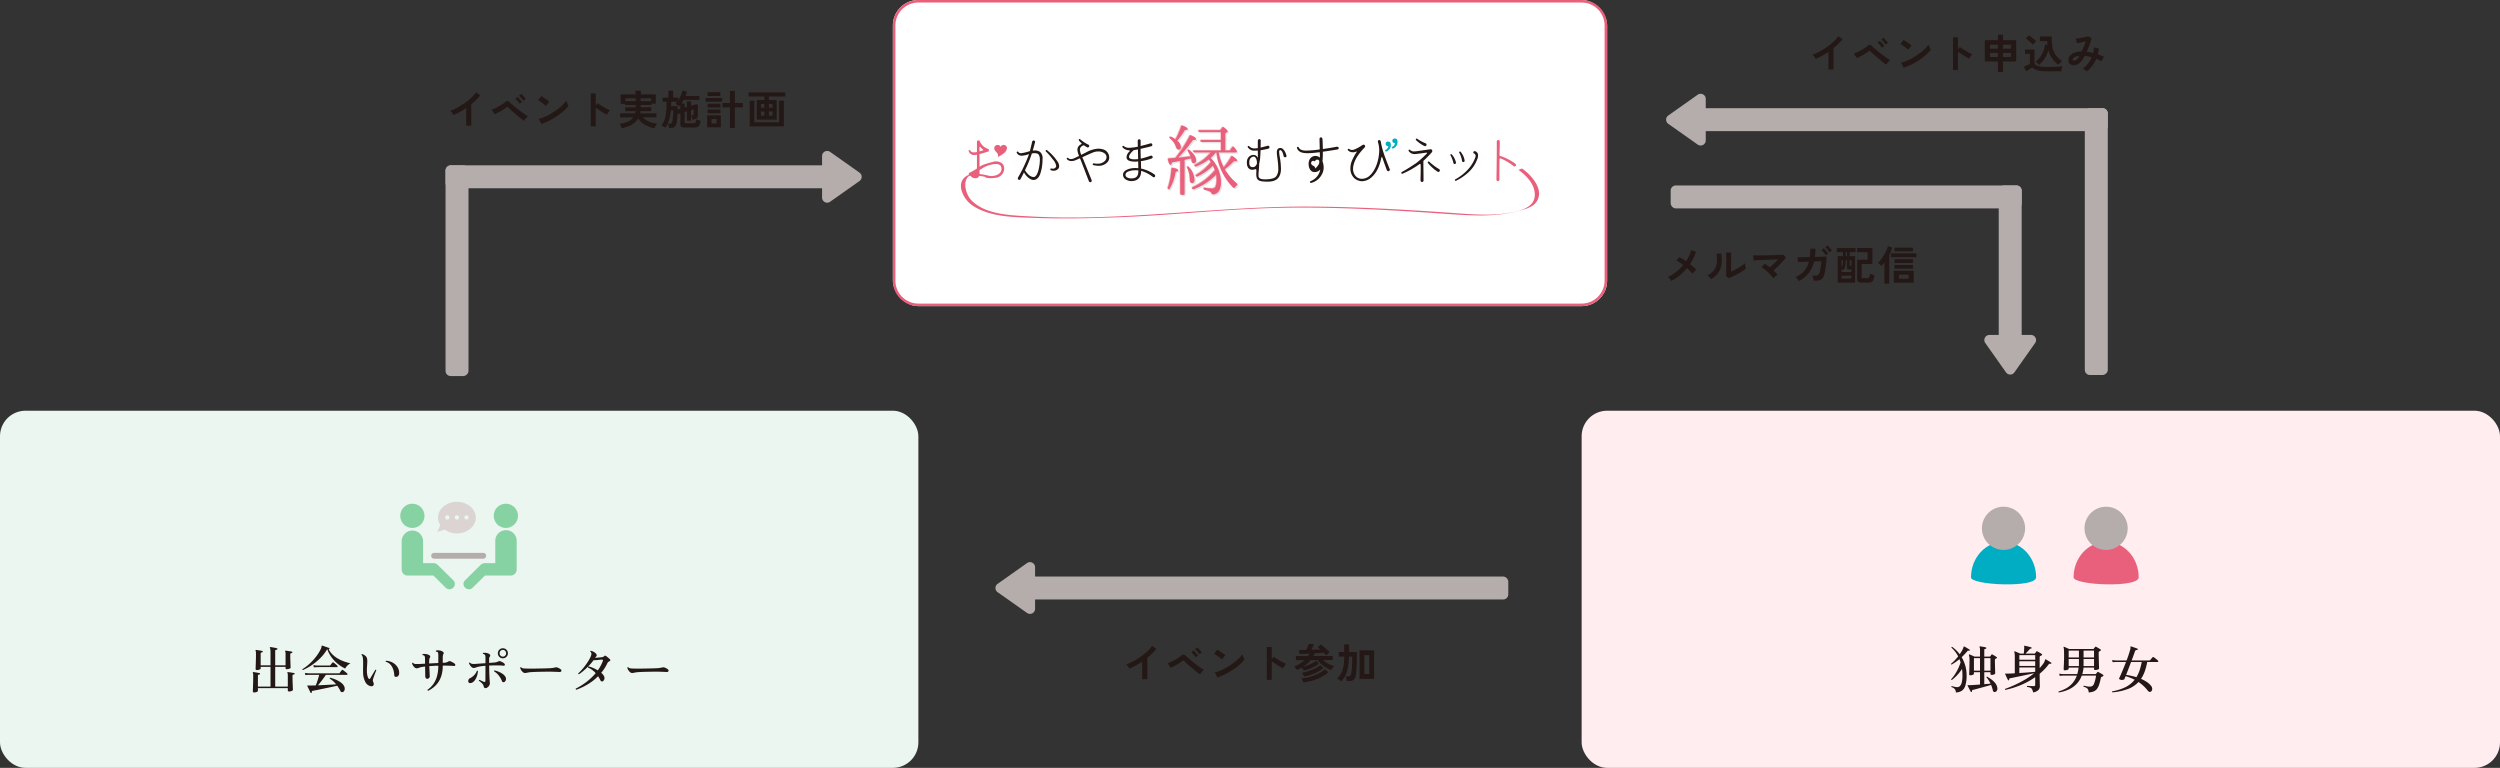 <svg xmlns="http://www.w3.org/2000/svg" width="980" height="301" viewBox="0 0 980 301">
  <rect x="0" y="0" width="980" height="301" fill="#333333" stroke="none"/>
  <g id="グループ_2895" data-name="グループ 2895" transform="translate(14944 15833)">
    <rect id="長方形_2775" data-name="長方形 2775" width="280" height="120" rx="10" transform="translate(-14594 -15833)" fill="#fff"/>
    <path id="長方形_2775_-_アウトライン" data-name="長方形 2775 - アウトライン" d="M10,1a9.01,9.01,0,0,0-9,9V110a9.01,9.01,0,0,0,9,9H270a9.01,9.01,0,0,0,9-9V10a9.01,9.01,0,0,0-9-9H10m0-1H270a10,10,0,0,1,10,10V110a10,10,0,0,1-10,10H10A10,10,0,0,1,0,110V10A10,10,0,0,1,10,0Z" transform="translate(-14594 -15833)" fill="#e9607c"/>
    <g id="グループ_2888" data-name="グループ 2888" transform="translate(-14567.314 -15784)">
      <g id="グループ_2684" data-name="グループ 2684" transform="translate(0 0)">
        <path id="パス_12192" data-name="パス 12192" d="M26.257,35.753a3.724,3.724,0,0,1-3.44,3.5,11.692,11.692,0,0,1-1.759.14,9.284,9.284,0,0,1-1.96-.22.316.316,0,0,1-.26-.32.294.294,0,0,1,.3-.3h.041c.26,0,.64.08,1.18.08a10.876,10.876,0,0,0,2.159-.24c1.639-.34,2.68-1.3,2.68-2.6v-.2c-.12-1.26-.88-1.76-2.16-1.76a3.634,3.634,0,0,0-.46.02,11.438,11.438,0,0,0-4.72,1.56c-.4.239-.839.52-1.259.8,0,.86-.02,1.479-.02,1.679a1.541,1.541,0,0,1-1.559,1.54h-.1a2.542,2.542,0,0,1-1.86-.919.26.26,0,0,1-.08-.2.25.25,0,0,1-.12.02.564.564,0,0,1-.179-1.08,23.935,23.935,0,0,0,2.9-1.66V30.174l-.3.059a4.277,4.277,0,0,1-.7.06,2.117,2.117,0,0,1-2.24-1.52.177.177,0,0,1-.02-.1.329.329,0,0,1,.32-.32.361.361,0,0,1,.3.2,1.589,1.589,0,0,0,1.5.72c.179,0,.379-.02.619-.04.16-.02.32-.06.52-.1V25.195a.73.73,0,0,1,.16-.48.548.548,0,0,1,.38-.16.659.659,0,0,1,.58.4,5.208,5.208,0,0,0,3.1,2.9.647.647,0,0,1,.5.6.6.6,0,0,1-.46.54c-.62.2-1.939.64-3.259.96.02,1.44.02,3.159.02,4.619v.36l.52-.34c1.22-.8,5.419-1.76,5.419-1.76a3.789,3.789,0,0,1,.48-.02c1.739,0,3.239.84,3.239,2.78Zm-9.338-8.6c-.12-.18-.34-.16-.34.08v1.66c.44-.12.8-.22,1.26-.38.28-.08.22-.36,0-.48a2.965,2.965,0,0,1-.92-.88" transform="translate(-9.303 -18.543)" fill="#e9607c"/>
        <path id="パス_12193" data-name="パス 12193" d="M99.381,32.819a16.784,16.784,0,0,1-.84,4.92c-.56,1.76-1.64,2.539-2.68,2.539-1.3,0-2.88-1.419-3.739-2.979q-.63,1.29-1.32,2.579a.57.57,0,0,1-.52.38.612.612,0,0,1-.58-.6.585.585,0,0,1,.081-.32,58.442,58.442,0,0,0,4.139-8.7,4.407,4.407,0,0,0,.16-.48,1.859,1.859,0,0,0-.26.08,10.092,10.092,0,0,1-2.56.54,2.288,2.288,0,0,1-.82-.14,1.92,1.92,0,0,1-1.159-1.06c0-.04-.02-.08-.02-.12a.338.338,0,0,1,.36-.32.378.378,0,0,1,.3.18,1.161,1.161,0,0,0,1.08.46.977.977,0,0,0,.239-.02,19.814,19.814,0,0,0,2.82-.68,2.046,2.046,0,0,1,.379-.1c.4-1.52.88-3.679.88-3.679a.623.623,0,0,1,.6-.5.554.554,0,0,1,.559.54.455.455,0,0,1-.019.16c-.22.839-.56,2.079-.9,3.279a5.06,5.06,0,0,1,.76-.06,3.4,3.4,0,0,1,2.119.58,3.2,3.2,0,0,1,.96,2.779c0,.22,0,.48-.019.74m-2-2.86a3.176,3.176,0,0,0-1.1-.18,5.245,5.245,0,0,0-1.08.12l-.339,1.019a47.284,47.284,0,0,1-2.36,5.559c.62.98,1.9,2.64,3.379,2.64h.06c.88,0,1.64-1.4,2.079-3.66a17.226,17.226,0,0,0,.34-3.039c0-1.2-.26-2.179-.98-2.46m8.339,5.719a2.354,2.354,0,0,1-2,.98,2.463,2.463,0,0,1-1.06-.22.344.344,0,0,1-.2-.32.337.337,0,0,1,.32-.36.3.3,0,0,1,.14.019,1.254,1.254,0,0,0,.5.08,1.338,1.338,0,0,0,1.28-.76,1.268,1.268,0,0,0,.06-.38,5.385,5.385,0,0,0-1.36-2.539,24.843,24.843,0,0,0-2.659-3.039.312.312,0,0,1-.119-.24.354.354,0,0,1,.339-.36.385.385,0,0,1,.26.12,18.834,18.834,0,0,1,3.939,4.219,3.58,3.58,0,0,1,.76,1.96,1.686,1.686,0,0,1-.2.84" transform="translate(-67.41 -18.729)" fill="#231815"/>
        <path id="パス_12194" data-name="パス 12194" d="M185.485,31.37a4.5,4.5,0,0,1-3.6,1.56,9.517,9.517,0,0,1-2.06-.26.317.317,0,0,1-.26-.32.384.384,0,0,1,.4-.38.12.12,0,0,1,.08.02,9.523,9.523,0,0,0,1.36.12,3.973,3.973,0,0,0,2.8-.94,2.22,2.22,0,0,0,.78-1.62,1.823,1.823,0,0,0-.78-1.5,4.04,4.04,0,0,0-2.46-.74,5.51,5.51,0,0,0-2.039.4c-1.04.42-2.7,1.18-4.219,1.86.16.36.32.7.46,1.04.8,1.92,2.86,7.079,3.18,7.879a.8.8,0,0,1,.059.3.563.563,0,0,1-.559.58.618.618,0,0,1-.56-.439c-1.179-2.98-2.2-5.739-3.1-8l-.38-.96c-.72.32-1.36.62-1.8.8a3.825,3.825,0,0,1-1.48.3,2.332,2.332,0,0,1-1.839-.739.488.488,0,0,1-.081-.26.3.3,0,0,1,.32-.28.4.4,0,0,1,.28.12,1.423,1.423,0,0,0,1.06.38,2.805,2.805,0,0,0,1.18-.28c.619-.281,1.3-.6,2-.94a7.11,7.11,0,0,1-.659-2.44,2.433,2.433,0,0,1,.04-.4,2.4,2.4,0,0,1,1.38-1.72c.16-.08.22-.18.22-.26a.479.479,0,0,0-.18-.32,6.428,6.428,0,0,1-.8-.84.484.484,0,0,1-.119-.3.323.323,0,0,1,.3-.359.411.411,0,0,1,.32.16,15.059,15.059,0,0,0,3.179,2.079.545.545,0,0,1,.32.46.636.636,0,0,1-.62.62.451.451,0,0,1-.3-.1,9.019,9.019,0,0,1-1.12-.74,1.861,1.861,0,0,0-1.62,1.459c0,.08-.02.16-.02.24a5.768,5.768,0,0,0,.54,2.019c.58-.28,1.16-.58,1.74-.86a11.223,11.223,0,0,1,4.939-1.56,6.975,6.975,0,0,1,1.859.281,3.3,3.3,0,0,1,2.42,3.179,2.6,2.6,0,0,1-.56,1.7" transform="translate(-127.919 -16.941)" fill="#231815"/>
        <path id="パス_12195" data-name="パス 12195" d="M270.855,37.757a.732.732,0,0,1-.42-.16,13.818,13.818,0,0,0-4.579-2.379v.08c0,3.159-2.1,3.939-3.759,3.939h-.041c-1.44,0-3.3-.78-3.3-2.48v-.04c0-1.62,2.239-2.6,4.8-2.6a3.046,3.046,0,0,1,.42.019c.26.02.52.02.76.06,0-.88-.02-1.78-.04-2.659-.42.04-.839.08-1.26.08-1.519-.02-3-.32-3.239-1.32a1.987,1.987,0,0,1-.06-.48,3.139,3.139,0,0,1,1.12-2.16c0-.02,0-.02.02-.02a.35.35,0,0,0,.12-.22c0-.14-.141-.24-.3-.26A3.384,3.384,0,0,1,258.578,26a.563.563,0,0,1-.081-.24.321.321,0,0,1,.32-.34.475.475,0,0,1,.28.12,3.07,3.07,0,0,0,2.119.64h.081a19.894,19.894,0,0,0,3.259-.44c-.019-1.019-.04-1.879-.04-2.22v-.08a.571.571,0,1,1,1.14.02v.02c0,.44,0,1.18-.02,2h.02c1.2-.3,2.379-.6,3.859-1.04a.445.445,0,0,1,.16-.02.617.617,0,0,1,.581.62c0,.22-.141.44-.5.56-.88.26-1.92.48-3.779.92-.12.02-.22.06-.34.08,0,1.36.02,2.739.06,3.379a3.481,3.481,0,0,1,.02.46,37.216,37.216,0,0,0,3.879-1.16.754.754,0,0,1,.2-.02.584.584,0,0,1,.58.6.544.544,0,0,1-.36.5,20.083,20.083,0,0,1-4.259,1.06c.04.82.06,1.78.08,2.92a13.437,13.437,0,0,1,5.239,2.3.632.632,0,0,1,.28.521.559.559,0,0,1-.5.6m-6.1-2.719a6.265,6.265,0,0,0-.86-.059h-.02c-2.08,0-4.159.5-4.159,1.8v.04a1.154,1.154,0,0,0,.62.96,3.291,3.291,0,0,0,1.739.4c2.159,0,2.68-1.24,2.68-2.86Zm-.08-4.419c0-.16-.019-.3-.019-.46,0-.7-.041-2.04-.06-3.34-.58.12-1.12.2-1.64.28-.02.02-.059.04-.08.08-.88.74-1.78,1.82-1.78,2.539a.642.642,0,0,0,.06.28c.24.5.94.7,2.019.7a12.981,12.981,0,0,0,1.44-.08Z" transform="translate(-195.213 -17.248)" fill="#231815"/>
        <path id="パス_12196" data-name="パス 12196" d="M336.39,21.276a19.8,19.8,0,0,1-2.339,6.6c-.15.239-.39.33-.57.209a.429.429,0,0,1-.18-.51,28.03,28.03,0,0,0,1.41-7.438.471.471,0,0,1,.569-.42c1.41.24,2.1.57,2.1.93q0,.359-.99.629m6.779-12.507a53.879,53.879,0,0,1-5.819,6.959q2.52-.225,4.859-.54a9.769,9.769,0,0,0-.99-1.92.425.425,0,0,1,.06-.6c.12-.12.33-.09.51.06,1.709,1.41,2.579,2.73,2.579,3.99,0,.779-.329,1.17-.96,1.17-.42,0-.689-.33-.78-.99a5.566,5.566,0,0,0-.21-.93c-.569.15-1.41.36-2.549.63V29.824a.425.425,0,0,1-.45.45h-.78a.425.425,0,0,1-.45-.45V16.957l-3.269.63c-.15.63-.36.96-.57.96-.329,0-.629-.66-.96-1.98a.484.484,0,0,1,.45-.6l.42-.03c.421-.03.84-.03,1.17-.06l.87-.06a51.116,51.116,0,0,0,5.549-8.608.425.425,0,0,1,.6-.21c1.29.54,1.95.99,1.95,1.35,0,.3-.42.42-1.229.42m-3.179-3.9a25.143,25.143,0,0,1-3.03,4.169,3.38,3.38,0,0,1,1.47,2.429c0,.72-.3,1.08-.93,1.08-.45,0-.75-.33-.96-1.02a6.9,6.9,0,0,0-2.339-3.3.4.4,0,0,1-.12-.57c.12-.15.39-.18.719-.03a10.309,10.309,0,0,1,1.53.9,29.336,29.336,0,0,0,2.19-5.069.444.444,0,0,1,.629-.27c1.29.48,1.95.9,1.95,1.26,0,.24-.36.39-1.109.42m2.729,20.815c-.51,0-.75-.48-.75-1.47a10.641,10.641,0,0,0-1.019-4.468.413.413,0,0,1,.119-.54.409.409,0,0,1,.51.15,7.972,7.972,0,0,1,2.19,4.949c0,.93-.361,1.38-1.05,1.38m17.126-8.578c-.271,0-.45-.03-.6-.03a32.17,32.17,0,0,1-3.6,3.18,21.576,21.576,0,0,0,4.709,5.549.507.507,0,0,1-.03.81,3.443,3.443,0,0,0-.72.75.468.468,0,0,1-.719.029,23.279,23.279,0,0,1-6.478-13.737h-.24l-.12.12a13.826,13.826,0,0,1-1.95,2.039,13.759,13.759,0,0,1,4.05,9.418c0,3.06-1.08,4.709-3.209,4.889-.24.03-.39-.12-.45-.36a1.486,1.486,0,0,0-.84-.871,11.88,11.88,0,0,0-1.95-.6.421.421,0,0,1-.36-.42c0-.24.24-.421.57-.361a22.229,22.229,0,0,0,2.759.27,1.353,1.353,0,0,0,1.41-.87,8.154,8.154,0,0,0,.361-2.64,9.6,9.6,0,0,0-.18-1.889,24,24,0,0,1-8.848,5.7.415.415,0,0,1-.51-.18.459.459,0,0,1,.24-.659,24.509,24.509,0,0,0,8.638-6.659c-.15-.33-.39-.9-.779-1.74a20.819,20.819,0,0,1-6.15,4.26.43.43,0,0,1-.539-.15c-.12-.18-.03-.42.21-.57a22.171,22.171,0,0,0,5.669-4.919c-.09-.09-.21-.3-.42-.6-.15-.24-.27-.39-.33-.51a21.09,21.09,0,0,1-5.1,2.819.414.414,0,0,1-.509-.18c-.12-.21-.03-.45.27-.6a17.793,17.793,0,0,0,6.028-4.739h-6.478a.421.421,0,0,1-.36-.24c-.12-.27.179-.51.6-.51h10.258V9.549h-7.678a.376.376,0,0,1-.36-.27c-.12-.239.18-.48.6-.48h7.438V5.68h-8.458a.433.433,0,0,1-.391-.24c-.119-.27.18-.509.57-.509h8.009l.81-1.02a.443.443,0,0,1,.66-.06c.93.75,1.44,1.26,1.44,1.53a.307.307,0,0,1-.15.24l-.78.54v6.748h1.8l.87-1.259a.5.5,0,0,1,.78-.06c.3.36.6.78.99,1.32a.365.365,0,0,1,.03.42l-.03.09a.433.433,0,0,1-.39.24h-6.658a2.942,2.942,0,0,0,.15.72v.06a20.483,20.483,0,0,0,1.86,5.039,25.382,25.382,0,0,0,2.849-4.139.444.444,0,0,1,.689-.15c1.11.75,1.68,1.26,1.68,1.59,0,.21-.21.33-.63.33" transform="translate(-251.686 -2.374)" fill="#e5e5e6"/>
        <path id="パス_12197" data-name="パス 12197" d="M333.246,18.132a19.8,19.8,0,0,1-2.339,6.6c-.15.239-.39.33-.57.209a.429.429,0,0,1-.18-.51,28.032,28.032,0,0,0,1.41-7.438.471.471,0,0,1,.569-.42c1.41.24,2.1.57,2.1.93q0,.36-.99.629m6.779-12.507a53.875,53.875,0,0,1-5.819,6.959q2.52-.225,4.859-.54a9.767,9.767,0,0,0-.99-1.92.425.425,0,0,1,.06-.6c.12-.12.33-.09.51.06,1.709,1.41,2.579,2.73,2.579,3.99,0,.779-.33,1.17-.96,1.17-.42,0-.689-.33-.78-.99a5.569,5.569,0,0,0-.211-.93c-.569.15-1.41.36-2.549.63V26.68a.425.425,0,0,1-.45.45h-.78a.425.425,0,0,1-.45-.45V13.813l-3.269.63c-.15.63-.36.96-.57.96-.33,0-.629-.66-.96-1.98a.484.484,0,0,1,.45-.6l.42-.03c.421-.03.84-.03,1.17-.06l.87-.06a51.118,51.118,0,0,0,5.549-8.608.425.425,0,0,1,.6-.21c1.29.54,1.95.99,1.95,1.35,0,.3-.42.42-1.229.42m-3.179-3.9a25.143,25.143,0,0,1-3.03,4.169,3.38,3.38,0,0,1,1.47,2.429c0,.72-.3,1.08-.93,1.08-.45,0-.75-.33-.96-1.02a6.9,6.9,0,0,0-2.339-3.3.4.4,0,0,1-.12-.57c.12-.15.39-.18.72-.03a10.308,10.308,0,0,1,1.53.9,29.339,29.339,0,0,0,2.19-5.069.444.444,0,0,1,.629-.27c1.29.48,1.95.9,1.95,1.26,0,.24-.36.39-1.109.42m2.729,20.815c-.51,0-.75-.48-.75-1.47a10.64,10.64,0,0,0-1.019-4.468.413.413,0,0,1,.119-.54.409.409,0,0,1,.51.15,7.971,7.971,0,0,1,2.19,4.949c0,.93-.36,1.38-1.05,1.38M356.7,13.963c-.271,0-.45-.03-.6-.03a32.168,32.168,0,0,1-3.6,3.18,21.574,21.574,0,0,0,4.709,5.549.507.507,0,0,1-.03.81,3.445,3.445,0,0,0-.72.75.468.468,0,0,1-.72.029,23.281,23.281,0,0,1-6.478-13.737h-.24l-.12.12a13.823,13.823,0,0,1-1.95,2.039A13.759,13.759,0,0,1,351,22.091c0,3.06-1.08,4.709-3.209,4.889-.24.03-.39-.12-.45-.36a1.486,1.486,0,0,0-.84-.871,11.883,11.883,0,0,0-1.95-.6.421.421,0,0,1-.36-.42c0-.24.24-.421.57-.361a22.228,22.228,0,0,0,2.759.27,1.353,1.353,0,0,0,1.41-.87,8.156,8.156,0,0,0,.361-2.64,9.607,9.607,0,0,0-.18-1.889,24.008,24.008,0,0,1-8.848,5.7.415.415,0,0,1-.51-.18.459.459,0,0,1,.24-.659,24.51,24.51,0,0,0,8.638-6.659c-.15-.33-.39-.9-.78-1.74a20.819,20.819,0,0,1-6.15,4.26.43.43,0,0,1-.539-.15c-.12-.18-.03-.42.21-.57a22.171,22.171,0,0,0,5.669-4.919c-.09-.09-.21-.3-.42-.6-.15-.24-.27-.39-.33-.51a21.09,21.09,0,0,1-5.1,2.819.414.414,0,0,1-.509-.18c-.12-.21-.03-.45.27-.6a17.793,17.793,0,0,0,6.028-4.739H340.5a.421.421,0,0,1-.36-.24c-.12-.27.179-.51.6-.51H351V6.4h-7.678a.376.376,0,0,1-.36-.27c-.12-.239.179-.48.6-.48H351V2.536h-8.458a.433.433,0,0,1-.391-.24c-.119-.27.18-.509.57-.509h8.009l.81-1.02a.443.443,0,0,1,.66-.06c.93.75,1.44,1.26,1.44,1.53a.307.307,0,0,1-.15.24l-.78.54V9.764h1.8l.87-1.259a.5.5,0,0,1,.78-.06c.3.36.6.78.99,1.32a.365.365,0,0,1,.03.42l-.03.09a.432.432,0,0,1-.39.24H350.1a2.953,2.953,0,0,0,.15.72v.06a20.484,20.484,0,0,0,1.86,5.039,25.386,25.386,0,0,0,2.849-4.139.444.444,0,0,1,.689-.15c1.11.75,1.68,1.26,1.68,1.59,0,.21-.21.33-.63.33" transform="translate(-249.312 0)" fill="#f4b4ba"/>
        <path id="パス_12198" data-name="パス 12198" d="M334.294,19.18a19.8,19.8,0,0,1-2.339,6.6c-.15.239-.39.33-.57.209a.429.429,0,0,1-.18-.51,28.032,28.032,0,0,0,1.41-7.438.471.471,0,0,1,.569-.42c1.41.24,2.1.57,2.1.93q0,.359-.99.629m6.779-12.507a53.876,53.876,0,0,1-5.819,6.959q2.52-.225,4.859-.54a9.774,9.774,0,0,0-.99-1.92.425.425,0,0,1,.06-.6c.12-.12.33-.09.51.06,1.709,1.41,2.579,2.73,2.579,3.99,0,.779-.329,1.17-.96,1.17-.42,0-.689-.33-.779-.99a5.561,5.561,0,0,0-.211-.93c-.569.15-1.41.36-2.549.63V27.728a.425.425,0,0,1-.45.45h-.78a.425.425,0,0,1-.45-.45V14.861l-3.269.63c-.15.63-.36.96-.57.96-.33,0-.629-.66-.96-1.98a.484.484,0,0,1,.45-.6l.42-.03c.421-.03.84-.03,1.17-.06l.87-.06a51.122,51.122,0,0,0,5.549-8.608.425.425,0,0,1,.6-.21c1.29.54,1.95.99,1.95,1.35,0,.3-.42.42-1.229.42m-3.179-3.9a25.147,25.147,0,0,1-3.03,4.169,3.38,3.38,0,0,1,1.47,2.429c0,.72-.3,1.08-.93,1.08-.45,0-.75-.33-.96-1.02a6.9,6.9,0,0,0-2.339-3.3.4.4,0,0,1-.12-.57c.12-.15.39-.18.719-.03a10.307,10.307,0,0,1,1.53.9,29.339,29.339,0,0,0,2.19-5.069.444.444,0,0,1,.629-.27c1.29.48,1.95.9,1.95,1.26,0,.24-.36.39-1.109.42m2.729,20.815c-.51,0-.75-.48-.75-1.47a10.641,10.641,0,0,0-1.019-4.468.413.413,0,0,1,.119-.54.409.409,0,0,1,.51.15,7.971,7.971,0,0,1,2.19,4.949c0,.93-.36,1.38-1.05,1.38m17.126-8.578c-.271,0-.45-.03-.6-.03a32.175,32.175,0,0,1-3.6,3.18,21.574,21.574,0,0,0,4.709,5.549.507.507,0,0,1-.03.81,3.443,3.443,0,0,0-.72.75.468.468,0,0,1-.72.029,23.281,23.281,0,0,1-6.478-13.737h-.24l-.12.12A13.831,13.831,0,0,1,348,13.721a13.759,13.759,0,0,1,4.05,9.418c0,3.06-1.08,4.709-3.209,4.889-.24.03-.39-.12-.45-.36a1.486,1.486,0,0,0-.841-.871,11.881,11.881,0,0,0-1.95-.6.421.421,0,0,1-.36-.42c0-.24.24-.421.57-.361a22.225,22.225,0,0,0,2.759.27,1.353,1.353,0,0,0,1.41-.87,8.155,8.155,0,0,0,.361-2.64,9.6,9.6,0,0,0-.18-1.889,24.006,24.006,0,0,1-8.848,5.7.415.415,0,0,1-.51-.18.459.459,0,0,1,.24-.659,24.51,24.51,0,0,0,8.638-6.659c-.15-.33-.39-.9-.779-1.74a20.82,20.82,0,0,1-6.15,4.26.43.43,0,0,1-.539-.15c-.12-.18-.03-.42.21-.57a22.17,22.17,0,0,0,5.669-4.919c-.09-.09-.21-.3-.42-.6-.15-.24-.27-.39-.33-.51a21.09,21.09,0,0,1-5.1,2.819.414.414,0,0,1-.509-.18c-.12-.21-.03-.45.27-.6a17.793,17.793,0,0,0,6.028-4.739h-6.478a.421.421,0,0,1-.36-.24c-.12-.27.179-.51.6-.51h10.258V7.453h-7.678a.376.376,0,0,1-.36-.27c-.12-.239.179-.48.6-.48h7.438V3.584h-8.458a.433.433,0,0,1-.391-.24c-.12-.27.18-.509.57-.509h8.009l.81-1.02a.443.443,0,0,1,.66-.06c.93.75,1.44,1.26,1.44,1.53a.307.307,0,0,1-.15.24l-.781.54v6.748h1.8l.87-1.259a.5.5,0,0,1,.779-.06c.3.36.6.78.99,1.32a.364.364,0,0,1,.03.42l-.03.09a.432.432,0,0,1-.39.24h-6.659a2.95,2.95,0,0,0,.15.72v.06a20.484,20.484,0,0,0,1.86,5.039,25.375,25.375,0,0,0,2.849-4.139.444.444,0,0,1,.689-.15c1.11.75,1.68,1.26,1.68,1.59,0,.21-.21.33-.63.33" transform="translate(-250.104 -0.791)" fill="#e9607c"/>
        <path id="パス_12199" data-name="パス 12199" d="M472.89,29.733a.642.642,0,0,1-.66-.6c-.26-1.34-.759-2.22-1.28-2.22a.118.118,0,0,0-.08.02c-.24.04-.36.2-.36.66a15.679,15.679,0,0,0,.3,2.259,27.051,27.051,0,0,1,.42,4.3,7.557,7.557,0,0,1-.18,1.8c-.6,2.3-2.059,3.319-5.059,3.319h-.04c-2.94,0-4.039-.38-4.319-1.919a6.388,6.388,0,0,1-.08-1.18c0-.42.04-.9.04-1.42v-.04a.285.285,0,0,0-.32-.32.735.735,0,0,0-.3.06h-.02a2.468,2.468,0,0,1-.78.14.385.385,0,0,1-.14.02,1.938,1.938,0,0,1-1.7-.86,3.455,3.455,0,0,1-.46-1.88,4.251,4.251,0,0,1,.041-.72,2.6,2.6,0,0,1,2.62-2.359,1.843,1.843,0,0,1,.32.02,1.886,1.886,0,0,1,1.3,1.16c.02-.22.02-.44.02-.64,0-.68,0-1.48-.02-2.26-.32.021-.659.04-.96.04h-.12a2.973,2.973,0,0,1-2.839-1.32.448.448,0,0,1-.06-.22.312.312,0,0,1,.32-.3.416.416,0,0,1,.3.14,2.789,2.789,0,0,0,2.139.82,2.386,2.386,0,0,0,.38-.02c.3-.02.56-.04.839-.08v-1.52c0-.68,0-1.2.02-1.4a.618.618,0,0,1,.6-.62.547.547,0,0,1,.52.62v.02c0,1.04-.02,1.9-.04,2.68.719-.16,1.579-.4,2.759-.72a.568.568,0,0,1,.719.56.61.61,0,0,1-.48.6,29.758,29.758,0,0,1-3.019.6c-.02.76-.06,1.52-.12,2.439a13.359,13.359,0,0,1-.42,2.84v.14c0,1.44-.26,3-.26,4.2a6.143,6.143,0,0,0,.02.62c.08.68.719,1.179,2.579,1.179.3,0,.64-.02,1.02-.04,3.319-.26,3.479-1.24,3.939-2.439a5.314,5.314,0,0,0,.2-1.68,33.862,33.862,0,0,0-.361-4.159,19.486,19.486,0,0,1-.22-2.139c-.019-.9.22-1.66,1.12-1.82.1,0,.18-.02.26-.02,1.441.02,2.2,2.2,2.38,2.919a.865.865,0,0,1,.04.2.52.52,0,0,1-.52.54m-11.077,2.16c0-1.54-.66-2.34-1.1-2.42a.979.979,0,0,0-.24-.02,1.872,1.872,0,0,0-1.62,1.859,4.152,4.152,0,0,0-.04.52c0,.82.22,1.759,1.34,1.759h.06c.8,0,1.3-.58,1.6-1.42Z" transform="translate(-345.778 -17.063)" fill="#231815"/>
        <path id="パス_12200" data-name="パス 12200" d="M554.4,23.955a.558.558,0,0,1-.54.54c-1.519.28-3.679.6-5.7.88v.9c0,1.08-.06,2.04-.14,2.859a6.584,6.584,0,0,1,.46,2.4,5.486,5.486,0,0,1-.78,2.88,6.467,6.467,0,0,1-4.059,3.179l-.14.02a.36.36,0,0,1-.379-.34.437.437,0,0,1,.3-.4,6.031,6.031,0,0,0,3.7-4.359v-.04h-.06a.266.266,0,0,0-.141.059,1.986,1.986,0,0,1-.7.54,3.356,3.356,0,0,1-1.28.3c-1.6,0-2.36-1.62-2.36-3.18a3.954,3.954,0,0,1,.46-1.92,2.584,2.584,0,0,1,2.22-1.24,2.8,2.8,0,0,1,1.759.64c0-.82-.06-1.58-.06-2.1-1.2.14-2.3.26-3.1.32-.6.04-1.16.06-1.7.06-2.019,0-3.579-.4-4.14-2.019l-.019-.14a.332.332,0,0,1,.339-.32.418.418,0,0,1,.34.18c.36.62.86,1.28,2.9,1.28h.18a41.765,41.765,0,0,0,5.179-.46c0-1.32-.08-2.98-.08-4.039V20.4a.6.6,0,0,1,.56-.66c.28,0,.559.22.6.7.06.74.12,2.28.14,3.879,2.02-.28,4.02-.62,5.479-.9h.141a.619.619,0,0,1,.62.6Z" transform="translate(-406.293 -14.904)" fill="#231815"/>
        <path id="パス_12201" data-name="パス 12201" d="M635.27,36.283a.675.675,0,0,1-.62-.48c-.42-1.14-1.34-3.639-1.739-4.879-.04-.12-.12-.18-.18-.18-.08,0-.179.1-.22.28-.3,1.6-1.159,5.259-3.679,7.5a5.858,5.858,0,0,1-3.859,1.7,4.822,4.822,0,0,1-2.919-1.079,5.127,5.127,0,0,1-1.66-4.059,7.753,7.753,0,0,1,.539-2.74,20.073,20.073,0,0,1,1.861-3.479.388.388,0,0,0,.059-.2c0-.08-.019-.1-.079-.12-.021,0-.04.02-.079.04a2.958,2.958,0,0,1-1.32.28,2.562,2.562,0,0,1-1.879-.72.538.538,0,0,1-.141-.34.283.283,0,0,1,.3-.3.451.451,0,0,1,.3.1,1.779,1.779,0,0,0,1.08.34,2.671,2.671,0,0,0,.979-.2,15.943,15.943,0,0,0,3.039-1.68.845.845,0,0,1,.48-.18.624.624,0,0,1,.42,1.1c-2.679,2.84-3.9,4.879-4.4,7.218a5.782,5.782,0,0,0-.12,1.14,4.233,4.233,0,0,0,1.319,3.159,3.336,3.336,0,0,0,2.2.759,4.514,4.514,0,0,0,3.16-1.38c2.059-1.979,3.059-5.139,3.4-7.558a15.181,15.181,0,0,0,.18-2.2,10.547,10.547,0,0,0-.48-3.179,1.975,1.975,0,0,1-.041-.32.524.524,0,0,1,.5-.56c.28,0,.6.24.66.74a27.892,27.892,0,0,0,1.079,4.279c.4,1.34,1.78,4.859,2.38,6.34a.7.7,0,0,1,.06.26.584.584,0,0,1-.58.6" transform="translate(-467.725 -18.174)" fill="#231815"/>
        <path id="パス_12202" data-name="パス 12202" d="M717.05,27.114a42.907,42.907,0,0,1-3.279,3.34v.48c0,1.96.06,4.78.06,7.138v.02a.567.567,0,0,1-.58.62.576.576,0,0,1-.6-.6v-.02c0-1.34.06-2.36.06-3.359,0-.9.02-1.78-.02-2.82a.226.226,0,0,0-.239-.26.47.47,0,0,0-.26.1l-.021.02-.54.38a35.231,35.231,0,0,1-6.058,3.34.261.261,0,0,1-.12.02.342.342,0,0,1-.34-.36.427.427,0,0,1,.24-.36c1.959-1.04,4.359-2.64,5.579-3.459a38.089,38.089,0,0,0,4.159-3.74c.081-.1.141-.2.12-.26,0-.08-.02-.119-.16-.119h-.04c-.621.079-3.26.46-4.28.539a1.333,1.333,0,0,1-.28.02,2.726,2.726,0,0,1-2.419-1.159.482.482,0,0,1-.081-.26.315.315,0,0,1,.32-.32.431.431,0,0,1,.28.12,2.008,2.008,0,0,0,1.56.58c.2,0,.42-.02.659-.04,1.14-.12,3.259-.46,5.638-.78a.555.555,0,0,1,.18-.02.63.63,0,0,1,.68.64.907.907,0,0,1-.22.58m-2.619-2.439a.763.763,0,0,1-.34-.08,13.491,13.491,0,0,1-3.2-2.279.4.4,0,0,1-.08-.26.338.338,0,0,1,.32-.36.487.487,0,0,1,.219.081,15.83,15.83,0,0,0,3.24,1.759.625.625,0,0,1,.42.56.581.581,0,0,1-.58.58m5.238,10.118a.594.594,0,0,1-.38-.141,16.546,16.546,0,0,1-3.739-3.379.384.384,0,0,1-.08-.24.341.341,0,0,1,.36-.34.319.319,0,0,1,.24.08,22.923,22.923,0,0,0,3.858,2.9.6.6,0,0,1,.3.52.6.6,0,0,1-.56.6" transform="translate(-532.49 -16.384)" fill="#231815"/>
        <path id="パス_12203" data-name="パス 12203" d="M785.372,46.929h-.02a.494.494,0,0,1-.46-.4,12.279,12.279,0,0,0-1.139-3.019.319.319,0,0,1-.06-.18v-.02a.29.29,0,0,1,.279-.3.348.348,0,0,1,.24.12,6.9,6.9,0,0,1,1.66,3.16c0,.06.019.1.019.14a.512.512,0,0,1-.52.5m9.178-3.319v.02a3.454,3.454,0,0,1-.26,1.24,13.064,13.064,0,0,1-3.859,5.6,19.977,19.977,0,0,1-4.539,3.019.223.223,0,0,1-.1.019h-.02a.329.329,0,0,1-.32-.32.346.346,0,0,1,.2-.279,19.185,19.185,0,0,0,4.279-3.18,14.3,14.3,0,0,0,3.459-5.179,2.248,2.248,0,0,0,.2-.82v-.02a.969.969,0,0,0-.64-.92.49.49,0,0,1-.26-.42.5.5,0,0,1,.519-.5.8.8,0,0,1,.3.06,1.667,1.667,0,0,1,1.04,1.68m-7.358-1.1a.339.339,0,0,1-.06-.2.294.294,0,0,1,.3-.3.513.513,0,0,1,.3.14,6.923,6.923,0,0,1,1.539,3.319.678.678,0,0,1,.02.18.5.5,0,0,1-.521.5.507.507,0,0,1-.5-.44,9.189,9.189,0,0,0-1.08-3.2" transform="translate(-591.832 -31.619)" fill="#231815"/>
        <path id="パス_12204" data-name="パス 12204" d="M864.565,34.424a.694.694,0,0,1-.4-.14,21.851,21.851,0,0,0-5.1-3.02h-.08c-.2,0-.34.18-.34.42,0,0,.02.04,0,.04,0,1.44-.04,4.079-.04,7.838a.578.578,0,0,1-.58.62.59.59,0,0,1-.581-.62c.041-1.479.14-8.658.14-13.477v-1.4a.577.577,0,0,1,.58-.62.6.6,0,0,1,.6.64v.02c0,1.42-.06,3.3-.1,5.5a20.241,20.241,0,0,1,6.118,3.079.756.756,0,0,1,.339.58.542.542,0,0,1-.559.54" transform="translate(-647.529 -18.174)" fill="#e9607c"/>
        <path id="パス_12205" data-name="パス 12205" d="M58.339,33.169a2.93,2.93,0,0,1-1.3,2.12A10.843,10.843,0,0,1,54.8,36.678a2.624,2.624,0,0,0,.049-.491,1.748,1.748,0,0,0-.383-1.1q-.358-.4-.718-.789a1.651,1.651,0,0,1-.383-1.052,1.226,1.226,0,0,1,.378-.923,1.3,1.3,0,0,1,.941-.362,1.349,1.349,0,0,1,.717.2.978.978,0,0,1,.458.578,1.254,1.254,0,0,1,1.168-.779,1.342,1.342,0,0,1,.908.337,1.1,1.1,0,0,1,.409.867" transform="translate(-40.297 -24.139)" fill="#e9607c"/>
        <path id="パス_12206" data-name="パス 12206" d="M12.77,73.081c-2.906-.749-8.229-2.256-11.049-.054-3.813,2.978-.506,8.837,2.344,10.916,6.951,5.071,17.528,4.933,25.789,5.224,10.55.371,21.122.125,31.667-.269,21.584-.806,43.128-3.357,64.715-3.73,21.35-.368,42.711.909,64,2.392,9.236.644,18.838,1.346,27.893-1.041,2.5-.658,5.755-1.343,7.359-3.506,3.484-4.7-1.785-10.587-5.449-13.164-.293-.206-1.3.616-1.573.422,3.156,2.219,6.586,5.723,6.491,9.916-.088,3.943-3.665,5.505-7.025,6.353-8.753,2.208-18.435,1.132-27.309.516C172.675,85.811,154.7,84.783,136.7,84.7c-36.526-.177-72.867,5.924-109.459,3.862-7.483-.422-17.827-.6-23.3-6.5-2.158-2.329-3.849-8.56.359-9.893l-1.546.412a22.49,22.49,0,0,1,8.437.93c.463.119,1.122-.538,1.573-.422" transform="translate(0 -52.724)" fill="#e9607c"/>
        <path id="パス_12207" data-name="パス 12207" d="M679.641,30.457a.262.262,0,0,1-.327-.108l-.073-.146a.316.316,0,0,1,.182-.435,1.615,1.615,0,0,0,1.015-1.435c-.671-.018-1-.307-1-.853a.824.824,0,0,1,.943-.925c.708,0,1.071.417,1.071,1.234a2.642,2.642,0,0,1-1.815,2.667" transform="translate(-512.925 -20.055)" fill="#00adc3"/>
        <path id="パス_12208" data-name="パス 12208" d="M690.342,25.592a.262.262,0,0,1-.327-.108l-.072-.146a.316.316,0,0,1,.182-.435,1.615,1.615,0,0,0,1.015-1.435c-.671-.017-1-.307-1-.853a.824.824,0,0,1,.943-.925c.708,0,1.071.417,1.071,1.234a2.642,2.642,0,0,1-1.815,2.667" transform="translate(-521.007 -16.381)" fill="#00adc3"/>
        <path id="パス_12209" data-name="パス 12209" d="M563.842,56.007a1.953,1.953,0,0,1-.4,1.608,7.24,7.24,0,0,1-1.148,1.333,1.747,1.747,0,0,0-.067-.322,1.166,1.166,0,0,0-.463-.621l-.614-.358a1.1,1.1,0,0,1-.454-.592.818.818,0,0,1,.055-.663.871.871,0,0,1,.526-.418.9.9,0,0,1,.5-.015.652.652,0,0,1,.407.276.836.836,0,0,1,.586-.73.894.894,0,0,1,.645.033.736.736,0,0,1,.434.469" transform="translate(-423.392 -41.883)" fill="#fff"/>
      </g>
    </g>
    <path id="パス_12643" data-name="パス 12643" d="M7.744.256V-6.672Q6.528-5.84,5.256-5.128a27.66,27.66,0,0,1-2.488,1.24,5.611,5.611,0,0,0-.352-.56q-.224-.32-.472-.624a2.733,2.733,0,0,0-.488-.48,20.975,20.975,0,0,0,2.88-1.3A27.92,27.92,0,0,0,7.208-8.624a24.119,24.119,0,0,0,2.536-2.048A12.8,12.8,0,0,0,11.616-12.8l1.664,1.136a16.259,16.259,0,0,1-1.592,1.8,25.522,25.522,0,0,1-1.944,1.72v8.4ZM30.4-1.648q-.416-.272-1.072-.792T27.912-3.592q-.76-.632-1.488-1.264t-1.312-1.16q-.584-.528-.872-.832a.6.6,0,0,0-.368-.232.634.634,0,0,0-.4.2q-.432.336-1.016.72t-1.224.752q-.64.368-1.248.672t-1.088.5L17.712-6.032a12.651,12.651,0,0,0,1.272-.5q.728-.328,1.5-.744t1.448-.864a9.811,9.811,0,0,0,1.128-.848,1.355,1.355,0,0,1,.9-.416,1.441,1.441,0,0,1,.9.528q.32.32.96.872T27.256-6.8q.808.656,1.672,1.3T30.584-4.3a15.713,15.713,0,0,0,1.384.864,8.3,8.3,0,0,0-.848.84A6.67,6.67,0,0,0,30.4-1.648ZM30.16-9.52a7.354,7.354,0,0,0-.808-1.056,11.288,11.288,0,0,0-.9-.912l.88-.7a5.374,5.374,0,0,1,.576.56q.336.368.664.752a6.471,6.471,0,0,1,.5.656ZM28.7-8.32a7.457,7.457,0,0,0-.8-1.08,10,10,0,0,0-.9-.92l.9-.688a6.332,6.332,0,0,1,.56.568q.336.376.656.76a7.072,7.072,0,0,1,.5.656ZM37.248-.448,36.16-2.416a12.293,12.293,0,0,0,2.392-.792,24.044,24.044,0,0,0,2.52-1.3,25.356,25.356,0,0,0,2.4-1.6A22.962,22.962,0,0,0,45.528-7.84a12.4,12.4,0,0,0,1.5-1.68,5.528,5.528,0,0,0,.216.672q.152.4.328.776a6.094,6.094,0,0,0,.3.584,15.035,15.035,0,0,1-1.96,2.04,25,25,0,0,1-2.6,1.984,28.341,28.341,0,0,1-2.976,1.736A21.52,21.52,0,0,1,37.248-.448ZM38.96-7.5a5.744,5.744,0,0,0-.584-.528q-.376-.3-.832-.64t-.888-.616a5.827,5.827,0,0,0-.752-.424l1.28-1.616q.32.176.752.448t.888.592q.456.32.856.632a7.082,7.082,0,0,1,.64.552ZM56.576.5V-12.4h1.952v4.848l.72-1.024q.384.272,1.016.68t1.352.832q.72.424,1.392.776a10.8,10.8,0,0,0,1.136.528,3.832,3.832,0,0,0-.44.5,7.841,7.841,0,0,0-.456.672q-.208.344-.336.584-.384-.208-.952-.536t-1.2-.728q-.632-.4-1.216-.792t-1.016-.712V.5Zm12.1.768A4.706,4.706,0,0,0,68.464.68Q68.32.336,68.152.008a3.021,3.021,0,0,0-.3-.488,11.549,11.549,0,0,0,3.264-.848,5.168,5.168,0,0,0,2.128-1.664H68.08V-4.56h5.9a3.781,3.781,0,0,0,.1-.424,3.947,3.947,0,0,0,.056-.456H70.112V-6.96h4.1v-.864h-4.24v-.464H68.3v-3.7h5.824v-1.44h2.08v1.44h5.856v3.616H80.432v.544h-4.3v.864h4.144v1.52H76.08q-.016.224-.048.44t-.08.44h6.384v1.568H76.992a6.344,6.344,0,0,0,2.288,1.6,11.293,11.293,0,0,0,3.28.848,4.2,4.2,0,0,0-.36.528q-.2.336-.368.688a5.38,5.38,0,0,0-.248.592A11.705,11.705,0,0,1,77.72-.128a7.165,7.165,0,0,1-2.536-2.464Q73.44.368,68.672,1.264ZM76.128-9.36H80.24v-1.1H76.128Zm-5.968,0h4.048v-1.1H70.16ZM87.216,1.152Q87.2.928,87.144.608t-.128-.632a2.68,2.68,0,0,0-.152-.488h.784a.782.782,0,0,0,.6-.2,1.6,1.6,0,0,0,.3-.728,8.678,8.678,0,0,0,.144-.928q.064-.576.12-1.216t.08-1.224q.024-.584.024-.952H88a20.605,20.605,0,0,1-.392,2.536,15.7,15.7,0,0,1-.72,2.408A7.358,7.358,0,0,1,85.84,1.072a3.918,3.918,0,0,0-.792-.528,4.544,4.544,0,0,0-.824-.352,7.69,7.69,0,0,0,1.56-3.216,19.906,19.906,0,0,0,.472-4.656V-9.12h-1.52v-1.632h2.288v-2.672h1.84v2.672h1.984v1.12a12.667,12.667,0,0,0,.76-1.344q.344-.7.6-1.368a7,7,0,0,0,.352-1.16l1.744.448q-.112.416-.256.832t-.32.832h5.44V-9.84H92.976q-.208.368-.424.728t-.44.68h1.28v1.584l.88-.256V-9.28h1.616v1.712l2.08-.608.592.24v4.208a1.3,1.3,0,0,1-.48,1.12,3.747,3.747,0,0,1-1.568.528,3.8,3.8,0,0,0-.28-.928,3.814,3.814,0,0,0-.328-.624q0-.016.048-.064.08-.064.064-.08h.4a.636.636,0,0,0,.384-.088.421.421,0,0,0,.112-.344v-1.92l-1.024.3V-1.68H94.272V-5.344l-.88.256V-1.1a.4.4,0,0,0,.112.32.73.73,0,0,0,.448.1h2.8a1.628,1.628,0,0,0,.624-.1.654.654,0,0,0,.336-.424,4.885,4.885,0,0,0,.176-1.048,4.524,4.524,0,0,0,.512.208q.32.112.656.208l.56.16A5.8,5.8,0,0,1,99.168.072a1.4,1.4,0,0,1-.752.736,3.528,3.528,0,0,1-1.184.168h-3.92A2.12,2.12,0,0,1,92.072.7a1.071,1.071,0,0,1-.36-.912v-4.4l-1.152.352q-.048,1.072-.128,2.04A9.161,9.161,0,0,1,90.208-.7,2.5,2.5,0,0,1,89.432.728a2.471,2.471,0,0,1-1.56.424Zm3.392-7.184,1.1-.32V-7.888l-.224.288q-.112.144-.24.288a4.279,4.279,0,0,0-.744-.552q-.44-.264-.76-.424a7.272,7.272,0,0,0,.736-.832H88.1v1.712h2.528v.648Q90.624-6.416,90.608-6.032Zm20.528,7.184V-6.912h-2.944V-8.624h2.944v-4.752h1.936v4.752h3.12v1.712h-3.12V1.152ZM102.224.88V-3.792h5.36V.88Zm-.608-10v-1.456h6.464V-9.12Zm.768-2.24v-1.5h5.008v1.5Zm0,6.752V-6.08h5.008v1.472Zm0-2.256V-8.336h5.008v1.472Zm1.552,6.288h1.936V-2.32h-1.936ZM121.648-2.1v-7.7h2.976v-1.36h-6.176v-1.616h14.368v1.616h-6.4v1.36h3.04v7.7ZM118.88.56v-10.1h1.808v8.48h9.744v-8.48h1.84V.56Zm7.536-4.192h1.392V-5.28h-1.392Zm-3.12,0h1.328V-5.28H123.3Zm3.12-3.12h1.392V-8.24h-1.392Zm-3.12,0h1.328V-8.24H123.3Z" transform="translate(-14769 -15784)" fill="#231815"/>
    <path id="パス_12645" data-name="パス 12645" d="M3.136.112A9.431,9.431,0,0,0,2.552-.7a4.5,4.5,0,0,0-.7-.736A15.815,15.815,0,0,0,5.08-3.456,19.305,19.305,0,0,0,7.808-6.128q-.736-.56-1.424-1.008a10.517,10.517,0,0,0-1.232-.7L6.3-9.2a11.72,11.72,0,0,1,1.264.688q.672.416,1.36.9A15.935,15.935,0,0,0,10.152-9.76a14.214,14.214,0,0,0,.824-2.176l1.872.64A19.627,19.627,0,0,1,10.48-6.48q.72.576,1.36,1.144a13.948,13.948,0,0,1,1.088,1.064,6.841,6.841,0,0,0-.5.488q-.28.3-.536.592t-.416.52a13.908,13.908,0,0,0-.952-1.056Q9.952-4.3,9.3-4.88A20.663,20.663,0,0,1,6.48-2.064,17.635,17.635,0,0,1,3.136.112ZM25.664-.928l-1.04-.832q.032-.256.04-1.056t.016-1.9q.008-1.1.008-2.24,0-1.408-.016-2.448t-.048-1.632h2.048q-.032.288-.048.92T26.6-8.672q-.008.816-.008,1.632v3.488q.688-.288,1.48-.7t1.568-.88q.776-.464,1.416-.912a7.653,7.653,0,0,0,1.008-.816,6.242,6.242,0,0,0,.056.752q.056.448.128.856t.12.584a12.723,12.723,0,0,1-1.384.992q-.856.544-1.832,1.072t-1.9.976Q26.336-1.184,25.664-.928ZM18.736-.56a4.867,4.867,0,0,0-.624-.8,6.517,6.517,0,0,0-.768-.72A8.507,8.507,0,0,0,19.48-3.616a5.161,5.161,0,0,0,1.176-1.848,7.156,7.156,0,0,0,.4-2.264A17.288,17.288,0,0,0,20.88-10.5l1.872-.16a15.513,15.513,0,0,1,.072,4.28,7.516,7.516,0,0,1-1.256,3.3A8.878,8.878,0,0,1,18.736-.56ZM43.152-.9a14.713,14.713,0,0,0-.96-1.192q-.56-.632-1.2-1.24t-1.3-1.12a13.285,13.285,0,0,0-1.232-.864l1.36-1.3q.464.288.976.648t1.008.76q.48-.416,1.048-.944t1.128-1.088q.56-.56,1.04-1.072l-2.04.072-2.3.08q-1.176.04-2.24.088t-1.872.088q-.808.04-1.176.072L35.248-9.92q.544.032,1.48.032t2.1-.008q1.16-.008,2.384-.04L43.56-10q1.128-.032,2.016-.08t1.352-.1L48.1-9.1q-.384.528-.952,1.184T45.912-6.56q-.664.7-1.36,1.376t-1.32,1.216q.432.416.824.832a10.163,10.163,0,0,1,.7.816q-.208.144-.512.4t-.6.528A5.951,5.951,0,0,0,43.152-.9ZM53.168.176A3.786,3.786,0,0,0,52.6-.656a3.95,3.95,0,0,0-.792-.736,8.894,8.894,0,0,0,3.344-2.3A8.994,8.994,0,0,0,57.088-7.44l-4.3.144-.16-1.872q.208.016.912.008t1.736-.024Q56.3-9.2,57.456-9.232a22.348,22.348,0,0,0,.192-3.28l1.984.016q.016.864-.032,1.664T59.456-9.28q1.12-.032,2.088-.064t1.64-.064q.672-.032.848-.048,0,.672-.08,1.608T63.744-5.9q-.128,1.008-.272,1.888t-.288,1.424a4.334,4.334,0,0,1-.736,1.68,2.28,2.28,0,0,1-1.272.776,8.847,8.847,0,0,1-2.152.184,6.289,6.289,0,0,0-.232-.992,3.692,3.692,0,0,0-.456-1.008A13.464,13.464,0,0,0,59.936-2a1.577,1.577,0,0,0,.872-.32,1.636,1.636,0,0,0,.456-.784,10.579,10.579,0,0,0,.3-1.264q.144-.768.256-1.624t.16-1.608l-2.864.1a11.818,11.818,0,0,1-2.16,4.64A10.973,10.973,0,0,1,53.168.176Zm10.5-10.128a8.059,8.059,0,0,0-.768-1.1A8.907,8.907,0,0,0,62.032-12l.9-.672a7.344,7.344,0,0,1,.552.592q.328.384.64.776t.488.664ZM65.152-11.1a6.431,6.431,0,0,0-.48-.712q-.288-.376-.6-.728a6.508,6.508,0,0,0-.568-.576l.9-.672q.224.208.56.584t.648.768q.312.392.488.664ZM68.384.768V-9.6h2.048v-1.568h-2.4v-1.6h7.36v1.6H73.1V-9.6h2.1V.768Zm9.3,0A2.276,2.276,0,0,1,76.392.5a1.05,1.05,0,0,1-.376-.912V-8.192h4.112v-2.944H76v-1.648h5.984v6.272H77.776V-1.36a.392.392,0,0,0,.1.312.74.74,0,0,0,.44.088h1.616a.863.863,0,0,0,.808-.36A3.678,3.678,0,0,0,81.056-2.7q.192.1.5.216t.648.216q.336.1.576.16a7.664,7.664,0,0,1-.416,1.776,1.626,1.626,0,0,1-.7.864,2.509,2.509,0,0,1-1.184.24ZM69.872-3.344h3.856V-4.352h-.7A1.6,1.6,0,0,1,72.24-4.5.636.636,0,0,1,72-5.088V-8h-.464a11.617,11.617,0,0,1-.1,1.7,5.62,5.62,0,0,1-.3,1.2,5.656,5.656,0,0,1-.52,1.008q-.144-.1-.344-.208a3.779,3.779,0,0,0-.392-.192Zm0,2.512h3.856V-1.92H69.872Zm3.6-4.976h.256V-8H73.1v1.9q0,.208.08.248A.714.714,0,0,0,73.472-5.808Zm-3.6.656a4.634,4.634,0,0,0,.408-1.176A9.09,9.09,0,0,0,70.432-8h-.56ZM71.536-9.6H72v-1.568h-.464ZM90.368.832v-4.7h7.808v4.7ZM86.7,1.168V-7.088q-.3.384-.608.72t-.608.624a5.57,5.57,0,0,0-.616-.616,4.539,4.539,0,0,0-.744-.536,9.114,9.114,0,0,0,1.216-1.368,20.015,20.015,0,0,0,1.192-1.808,19.3,19.3,0,0,0,.976-1.88,9.229,9.229,0,0,0,.568-1.584l1.728.576a15.525,15.525,0,0,1-1.216,2.9V1.168Zm2.56-10.352v-1.5h9.984v1.5Zm1.36,2.256V-8.384h7.248v1.456Zm0,2.24v-1.44h7.248v1.44Zm0-6.8v-1.44h7.248v1.44ZM92.384-.736h3.792V-2.3H92.384Z" transform="translate(-14292 -15723)" fill="#231815"/>
    <path id="パス_12644" data-name="パス 12644" d="M7.744.256V-6.672Q6.528-5.84,5.256-5.128a27.66,27.66,0,0,1-2.488,1.24,5.611,5.611,0,0,0-.352-.56q-.224-.32-.472-.624a2.733,2.733,0,0,0-.488-.48,20.975,20.975,0,0,0,2.88-1.3A27.92,27.92,0,0,0,7.208-8.624a24.119,24.119,0,0,0,2.536-2.048A12.8,12.8,0,0,0,11.616-12.8l1.664,1.136a16.259,16.259,0,0,1-1.592,1.8,25.522,25.522,0,0,1-1.944,1.72v8.4ZM30.4-1.648q-.416-.272-1.072-.792T27.912-3.592q-.76-.632-1.488-1.264t-1.312-1.16q-.584-.528-.872-.832a.6.6,0,0,0-.368-.232.634.634,0,0,0-.4.2q-.432.336-1.016.72t-1.224.752q-.64.368-1.248.672t-1.088.5L17.712-6.032a12.651,12.651,0,0,0,1.272-.5q.728-.328,1.5-.744t1.448-.864a9.811,9.811,0,0,0,1.128-.848,1.355,1.355,0,0,1,.9-.416,1.441,1.441,0,0,1,.9.528q.32.32.96.872T27.256-6.8q.808.656,1.672,1.3T30.584-4.3a15.713,15.713,0,0,0,1.384.864,8.3,8.3,0,0,0-.848.84A6.67,6.67,0,0,0,30.4-1.648ZM30.16-9.52a7.354,7.354,0,0,0-.808-1.056,11.288,11.288,0,0,0-.9-.912l.88-.7a5.374,5.374,0,0,1,.576.56q.336.368.664.752a6.471,6.471,0,0,1,.5.656ZM28.7-8.32a7.457,7.457,0,0,0-.8-1.08,10,10,0,0,0-.9-.92l.9-.688a6.332,6.332,0,0,1,.56.568q.336.376.656.76a7.072,7.072,0,0,1,.5.656ZM37.248-.448,36.16-2.416a12.293,12.293,0,0,0,2.392-.792,24.044,24.044,0,0,0,2.52-1.3,25.356,25.356,0,0,0,2.4-1.6A22.962,22.962,0,0,0,45.528-7.84a12.4,12.4,0,0,0,1.5-1.68,5.528,5.528,0,0,0,.216.672q.152.4.328.776a6.094,6.094,0,0,0,.3.584,15.035,15.035,0,0,1-1.96,2.04,25,25,0,0,1-2.6,1.984,28.341,28.341,0,0,1-2.976,1.736A21.52,21.52,0,0,1,37.248-.448ZM38.96-7.5a5.744,5.744,0,0,0-.584-.528q-.376-.3-.832-.64t-.888-.616a5.827,5.827,0,0,0-.752-.424l1.28-1.616q.32.176.752.448t.888.592q.456.32.856.632a7.082,7.082,0,0,1,.64.552ZM56.576.5V-12.4h1.952v4.848l.72-1.024q.384.272,1.016.68t1.352.832q.72.424,1.392.776a10.8,10.8,0,0,0,1.136.528,3.832,3.832,0,0,0-.44.5,7.841,7.841,0,0,0-.456.672q-.208.344-.336.584-.384-.208-.952-.536t-1.2-.728q-.632-.4-1.216-.792t-1.016-.712V.5Zm17.6.752V-2.9H69.04v-8.336h5.136v-2.16h2.016v2.16H81.36V-2.9H76.192V1.248Zm2.016-5.92h3.12V-6.24h-3.12Zm-5.1,0h3.088V-6.24H71.088Zm5.1-3.248h3.12V-9.456h-3.12Zm-5.1,0h3.088V-9.456H71.088Zm19.2,6.368a7.558,7.558,0,0,0-.648-.7,3.782,3.782,0,0,0-.744-.568,7.554,7.554,0,0,0,1.88-1.872,10.471,10.471,0,0,0,1.248-2.368,10.668,10.668,0,0,0,.616-2.5l.96.144q-.032-.352-.048-.712t-.016-.744H90.624V-12.7H95.36a16.689,16.689,0,0,0,.16,3.928A8.387,8.387,0,0,0,96.736-5.6,9.036,9.036,0,0,0,99.3-3.072a7.163,7.163,0,0,0-.768.752q-.4.448-.624.72a11.037,11.037,0,0,1-2.432-2.424,9.656,9.656,0,0,1-1.52-3.3A12.283,12.283,0,0,1,92.536-4.1,10.5,10.5,0,0,1,90.288-1.552ZM93.568.96A19.526,19.526,0,0,1,90.752.792,6.573,6.573,0,0,1,88.912.28,4.414,4.414,0,0,1,87.68-.576q-.288.208-.744.488t-.928.56q-.472.28-.824.472L84.4-.928l.776-.312q.456-.184.888-.384t.64-.312V-5.92H84.8V-7.584h3.728v5.408a2,2,0,0,0,1.464,1.088,14.589,14.589,0,0,0,3.576.32q2.048,0,3.52-.072t2.384-.2a3.589,3.589,0,0,0-.176.552q-.1.376-.16.776t-.08.64q-.448,0-1.168.008L96.36.952Q95.552.96,94.816.96ZM87.888-9.488a8.476,8.476,0,0,0-.768-.8q-.48-.448-1.008-.888a8.212,8.212,0,0,0-.976-.712l1.2-1.232a8.231,8.231,0,0,1,.952.648q.552.424,1.072.88a8.253,8.253,0,0,1,.808.792q-.144.128-.4.376t-.5.5A4.257,4.257,0,0,0,87.888-9.488ZM109.008.976a3.968,3.968,0,0,0-.744-.584,5.086,5.086,0,0,0-.856-.456,9.373,9.373,0,0,0,2.056-1.96,11.641,11.641,0,0,0,1.512-2.536,13.952,13.952,0,0,0-1.392-.344q-.7-.136-1.376-.2a15.4,15.4,0,0,1-.856,1.432,7.525,7.525,0,0,1-.888,1.1,3.751,3.751,0,0,1-1.464.96,3.086,3.086,0,0,1-1.52.152,2.033,2.033,0,0,1-1.192-.616,1.866,1.866,0,0,1-.464-1.328,2.669,2.669,0,0,1,.608-1.7A4.163,4.163,0,0,1,104.2-6.336a8.088,8.088,0,0,1,2.84-.5q.432-.912.832-1.936t.72-2.032q-.592.16-1.24.312t-1.216.264q-.568.112-.936.16l-.512-1.84q.416-.016,1.072-.1t1.384-.208q.728-.128,1.376-.272a7.984,7.984,0,0,0,1.032-.288l1.344.72q-.272,1.12-.768,2.544a30.156,30.156,0,0,1-1.136,2.8q.608.08,1.24.208t1.288.3a10.527,10.527,0,0,0,.224-1.112,9.6,9.6,0,0,0,.1-1.1l1.9.464a12.341,12.341,0,0,1-.384,2.272q.64.208,1.256.448t1.176.512a4.147,4.147,0,0,0-.352.512,6.012,6.012,0,0,0-.344.664q-.152.344-.248.6-.5-.272-1.016-.536a11.128,11.128,0,0,0-1.064-.472,13.432,13.432,0,0,1-1.584,2.744A10.1,10.1,0,0,1,109.008.976Zm-5.5-4.608a.445.445,0,0,0,.272.328.891.891,0,0,0,.6.04,1.723,1.723,0,0,0,.776-.48,4.877,4.877,0,0,0,.48-.576,8.709,8.709,0,0,0,.512-.8,4.683,4.683,0,0,0-2.032.584Q103.44-4.1,103.5-3.632Z" transform="translate(-14235 -15806)" fill="#231815"/>
    <g id="グループ_2892" data-name="グループ 2892" transform="translate(-13748.25 -13924.188) rotate(180)">
      <path id="多角形_46" data-name="多角形 46" d="M10.366,2.315a2,2,0,0,1,3.268,0l8.14,11.532A2,2,0,0,1,20.14,17H3.86a2,2,0,0,1-1.634-3.153Z" transform="translate(856.5 1851.5) rotate(-90)" fill="#b5adab"/>
      <rect id="長方形_2753" data-name="長方形 2753" width="152.098" height="9" rx="2" transform="translate(869 1835)" fill="#b5adab"/>
      <rect id="長方形_2754" data-name="長方形 2754" width="82.598" height="9" rx="2" transform="translate(1021.098 1761.402) rotate(90)" fill="#b5adab"/>
    </g>
    <g id="グループ_2893" data-name="グループ 2893" transform="translate(-14292.348 -15798.098)">
      <path id="多角形_46-2" data-name="多角形 46" d="M10.366,2.315a2,2,0,0,1,3.268,0l8.14,11.532A2,2,0,0,1,20.14,17H3.86a2,2,0,0,1-1.634-3.153Z" transform="translate(0 24) rotate(-90)" fill="#b5adab"/>
      <rect id="長方形_2753-2" data-name="長方形 2753" width="162.098" height="9" rx="2" transform="translate(12.5 7.5)" fill="#b5adab"/>
      <rect id="長方形_2754-2" data-name="長方形 2754" width="104.598" height="9" rx="2" transform="translate(165.598 112.098) rotate(-90)" fill="#b5adab"/>
    </g>
    <g id="グループ_2894" data-name="グループ 2894" transform="translate(-14144 -15859.299) rotate(90)">
      <path id="多角形_46-3" data-name="多角形 46" d="M10.366,2.315a2,2,0,0,1,3.268,0l8.14,11.532A2,2,0,0,1,20.14,17H3.86a2,2,0,0,1-1.634-3.153Z" transform="translate(174.598 0) rotate(90)" fill="#b5adab"/>
      <rect id="長方形_2753-3" data-name="長方形 2753" width="63.098" height="9" rx="2" transform="translate(99 7.5)" fill="#b5adab"/>
      <rect id="長方形_2754-3" data-name="長方形 2754" width="137.598" height="9" rx="2" transform="translate(99 145.098) rotate(-90)" fill="#b5adab"/>
    </g>
    <rect id="長方形_2776" data-name="長方形 2776" width="360" height="140" rx="10" transform="translate(-14944 -15672)" fill="#eaf6ef"/>
    <rect id="長方形_2777" data-name="長方形 2777" width="360" height="140" rx="10" transform="translate(-14324 -15672)" fill="#ffedef"/>
    <g id="グループ_2889" data-name="グループ 2889" transform="translate(-14787.15 -15636.289)">
      <g id="グループ_2589" data-name="グループ 2589" transform="translate(0 0)">
        <path id="パス_11682" data-name="パス 11682" d="M62.056,102.4H81.3a1.149,1.149,0,1,0,0-2.3H62.056a1.153,1.153,0,0,0-1.149,1.149h0a1.153,1.153,0,0,0,1.149,1.149" transform="translate(-48.731 -80.091)" fill="#b5adab"/>
        <path id="パス_11683" data-name="パス 11683" d="M4.8,13.245a4.741,4.741,0,1,0,0-9.482,4.741,4.741,0,1,0,0,9.482" transform="translate(0 -3.011)" fill="#86d2a3"/>
        <path id="パス_11684" data-name="パス 11684" d="M17.191,69.3c-.014-.013-.036-.007-.049-.02a2.319,2.319,0,0,0-1.694-.748H11.374V59.762a4.2,4.2,0,0,0-8.389,0v9.494a8.516,8.516,0,0,0,.04,1.422c-.006.069-.04.128-.04.2v.184A2.346,2.346,0,0,0,5.324,73.4h10.1L20.3,78.213a2.023,2.023,0,0,0,2.827,0l.13-.128a1.963,1.963,0,0,0,0-2.792Z" transform="translate(-2.378 -44.5)" fill="#86d2a3"/>
        <path id="パス_11685" data-name="パス 11685" d="M188.378,13.245a4.741,4.741,0,1,0-4.8-4.741,4.772,4.772,0,0,0,4.8,4.741" transform="translate(-146.878 -3.011)" fill="#86d2a3"/>
        <path id="パス_11686" data-name="パス 11686" d="M140.92,55.619a4.181,4.181,0,0,0-4.2,4.143v8.775h-4.074a2.318,2.318,0,0,0-1.693.748c-.014.013-.036.007-.049.02l-6.064,5.988a1.962,1.962,0,0,0,0,2.792l.13.128a2.023,2.023,0,0,0,2.827,0l4.876-4.815h10.1a2.345,2.345,0,0,0,2.339-2.339v-.184c0-.07-.034-.13-.04-.2a8.646,8.646,0,0,0,.04-1.422V59.762a4.181,4.181,0,0,0-4.195-4.143" transform="translate(-99.421 -44.5)" fill="#86d2a3"/>
        <path id="パス_11687" data-name="パス 11687" d="M75.707,10.876a8.2,8.2,0,0,0,4.781,1.5c4.082,0,7.392-2.772,7.392-6.191S84.571,0,80.488,0,73.1,2.771,73.1,6.19a5.364,5.364,0,0,0,.9,2.9l-1.218,2.745Zm8.542-5.593a.841.841,0,1,1-.853.841.846.846,0,0,1,.853-.841m-3.761,0a.841.841,0,1,1-.853.841.846.846,0,0,1,.853-.841m-3.76,0a.841.841,0,1,1-.853.841.846.846,0,0,1,.853-.841" transform="translate(-58.228 0.001)" fill="#dbd4d2"/>
      </g>
    </g>
    <path id="パス_12646" data-name="パス 12646" d="M2.62,1.44q-.5,0-.5-.44,0-.14.02-.77t.05-1.54q.03-.91.05-1.9t.02-1.83a6.485,6.485,0,0,0-.04-.77,1.287,1.287,0,0,0-.1-.43.194.194,0,0,1-.02-.22.26.26,0,0,1,.22-.08q.24.02.72.09T4-6.29q.48.09.72.15a.237.237,0,0,1,.2.3.274.274,0,0,1-.26.26,1.34,1.34,0,0,0-.39.09q-.17.07-.17.35v4.3H9.04V-8.58H5.18v.6q0,.26-.46.45a2.7,2.7,0,0,1-1.04.19q-.48,0-.48-.44,0-.16.02-.78t.05-1.5q.03-.88.05-1.85t.02-1.81a6.485,6.485,0,0,0-.04-.77.952.952,0,0,0-.12-.43q-.08-.14,0-.22a.234.234,0,0,1,.2-.08q.26.02.74.09t.96.16q.48.09.72.15.2.04.2.3-.02.22-.28.26a1.309,1.309,0,0,0-.37.09q-.17.07-.17.35v4.64H9.04V-14.1a10.494,10.494,0,0,0-.06-1.28,1.815,1.815,0,0,0-.18-.66q-.08-.14,0-.22a.234.234,0,0,1,.2-.08q.26.02.77.1t1.02.18a6.629,6.629,0,0,1,.75.18.237.237,0,0,1,.2.3q0,.22-.26.26a.992.992,0,0,0-.43.12.449.449,0,0,0-.17.42v5.6h4.06V-13.6a2.094,2.094,0,0,0-.16-1.04.216.216,0,0,1,0-.22.2.2,0,0,1,.2-.08q.26.02.73.09t.96.15a5.085,5.085,0,0,1,.73.16.237.237,0,0,1,.2.3q-.02.22-.28.26a1.125,1.125,0,0,0-.37.1.337.337,0,0,0-.17.34q0,.74.02,1.61t.05,1.66q.03.79.05,1.33t.02.6q0,.28-.46.47a2.7,2.7,0,0,1-1.04.19q-.48,0-.48-.42v-.48H10.88V-.84h4.94V-5.2a4.61,4.61,0,0,0-.04-.69,1.064,1.064,0,0,0-.1-.35.225.225,0,0,1-.02-.24.223.223,0,0,1,.22-.06q.24.02.72.09t.96.15q.48.08.72.14a.237.237,0,0,1,.2.3q-.02.26-.26.26a1.023,1.023,0,0,0-.39.11.339.339,0,0,0-.17.33q0,.74.02,1.67t.06,1.79q.04.86.06,1.44t.02.64q0,.28-.46.48a2.637,2.637,0,0,1-1.06.2q-.48,0-.48-.42V-.24H4.1V.8q0,.26-.46.45A2.648,2.648,0,0,1,2.62,1.44Zm22.44.18a.27.27,0,0,1-.32-.1q-.12-.22-.37-.73T23.86-.26q-.26-.54-.38-.8a.158.158,0,0,1,.02-.2.209.209,0,0,1,.22-.04q.14,0,.36.02t.54.02q.44-.02.99-.03t1.17-.03q.24-.56.49-1.3t.48-1.49q.23-.75.37-1.35H24.36l-.52.01a7.744,7.744,0,0,0-1.12.11l-.2-.88a11.2,11.2,0,0,0,1.29.14l.53.02H35.78a1.066,1.066,0,0,0,.24-.02.3.3,0,0,0,.16-.14q.12-.18.39-.55t.39-.53q.16-.24.44-.06a5.482,5.482,0,0,1,.55.4l.69.55A3.7,3.7,0,0,1,39.1-6a.347.347,0,0,1,.11.35q-.05.19-.21.19H30.74q-.42.64-.97,1.39t-1.1,1.45q-.55.7-1.05,1.26,1.22-.06,2.53-.12t2.52-.13q1.21-.07,2.09-.13a11.61,11.61,0,0,0-1.15-1.22,8.646,8.646,0,0,0-1.35-1.02q-.08-.32.22-.36a16.416,16.416,0,0,1,2.35.85A9.5,9.5,0,0,1,36.8-2.32,3.606,3.606,0,0,1,37.96-.88,2.009,2.009,0,0,1,38.08.41a1.232,1.232,0,0,1-.56.81.858.858,0,0,1-.61.09.683.683,0,0,1-.47-.45,10.743,10.743,0,0,0-.58-1.05Q35.54-.7,35.2-1.2q-.8.18-1.85.41t-2.18.46q-1.13.23-2.21.46T27,.53L25.6.8a.408.408,0,0,0-.36.54A.23.23,0,0,1,25.06,1.62ZM21.74-7.34q-.3-.1-.18-.36a15.983,15.983,0,0,0,1.96-1.4,21.943,21.943,0,0,0,2.01-1.89,20.8,20.8,0,0,0,1.84-2.25,16.137,16.137,0,0,0,1.45-2.48,2.236,2.236,0,0,0,.19-.6q.03-.24.05-.38,0-.14.06-.18.04-.08.18-.04.28.08.82.27t1.08.37q.54.18.8.28a.21.21,0,0,1,.13.13.365.365,0,0,1,.01.19q-.08.24-.28.2l-.06-.02a8.721,8.721,0,0,0,1.71,2.22,10.863,10.863,0,0,0,2.2,1.59,15.146,15.146,0,0,0,2.4,1.06,22.115,22.115,0,0,0,2.29.65,3.468,3.468,0,0,0-.85.54,5.517,5.517,0,0,0-.76.77,3.843,3.843,0,0,0-.49.75,14.856,14.856,0,0,1-2.66-1.67,14.1,14.1,0,0,1-2.51-2.53A12.117,12.117,0,0,1,31.3-15.5a.424.424,0,0,0-.16.18,17.489,17.489,0,0,1-2.78,3.49,22.674,22.674,0,0,1-3.32,2.68A21.643,21.643,0,0,1,21.74-7.34Zm4.3-1.04-.2-.88a10.616,10.616,0,0,0,1.27.14l.53.02h4.5a.448.448,0,0,0,.36-.14q.12-.16.39-.5t.41-.5a.3.3,0,0,1,.44-.06,6.06,6.06,0,0,1,.48.37q.3.25.59.5a4.147,4.147,0,0,1,.41.39.389.389,0,0,1,.11.37.234.234,0,0,1-.25.19H33.94q-.74-.02-1.73-.02H28.57q-.71,0-.91.02l-.52.01A9.388,9.388,0,0,0,26.04-8.38Zm22.04,7.3a3,3,0,0,1-1.87-1.6,7.735,7.735,0,0,1-.87-3.72q-.02-.7-.02-1.33t.02-1.21v-1.54a13.76,13.76,0,0,0-.08-1.48,2.518,2.518,0,0,0-.19-.8,1.508,1.508,0,0,0-.35-.52q-.04-.32.26-.32a3.982,3.982,0,0,1,1.23.67,1.873,1.873,0,0,1,.67,1.11,4.76,4.76,0,0,1,.1,1.16q-.02.6-.06,1.3-.04.58-.08,1.25a13.488,13.488,0,0,0,0,1.47,6.979,6.979,0,0,0,.22,1.62,3.871,3.871,0,0,0,.38.94q.18.26.38.24a.506.506,0,0,0,.36-.3q.24-.4.61-1.04t.75-1.27q.38-.63.6-.99.3-.1.38.18-.16.34-.42,1.01t-.51,1.38q-.25.71-.39,1.21a1.192,1.192,0,0,0-.03.54,3.1,3.1,0,0,0,.13.4,1.418,1.418,0,0,0,.06.18,1.14,1.14,0,0,1,.06.2,1.073,1.073,0,0,1,.06.78.809.809,0,0,1-.48.51A1.335,1.335,0,0,1,48.08-1.08Zm10.28-3.6a.809.809,0,0,1-.59-.12.849.849,0,0,1-.23-.66,7.831,7.831,0,0,0-.43-2.21A5.386,5.386,0,0,0,56.04-9.5a3.644,3.644,0,0,0-1.8-1.08.242.242,0,0,1-.05-.22.28.28,0,0,1,.13-.18,5.8,5.8,0,0,1,2.57.7,5.223,5.223,0,0,1,1.88,1.71,4.228,4.228,0,0,1,.71,2.39,1.777,1.777,0,0,1-.26.98A1.016,1.016,0,0,1,58.36-4.68ZM70.86.78a.3.3,0,0,1-.24-.42,9.051,9.051,0,0,0,2.19-2.12,9.75,9.75,0,0,0,1.46-3.05,15.435,15.435,0,0,0,.55-4.23q-.42,0-.85.01T73.14-9q-1.02.06-1.86.12.04.82.08,1.68t.07,1.5q.03.64.03.84a.852.852,0,0,1-.29.64.906.906,0,0,1-.65.32.66.66,0,0,1-.56-.26,1.073,1.073,0,0,1-.26-.66q0-.26-.01-.86t-.02-1.41q-.01-.81-.03-1.63-.5.06-.93.12a5.374,5.374,0,0,0-.77.16,5.353,5.353,0,0,0-.85.27,1.987,1.987,0,0,1-.79.15,1.224,1.224,0,0,1-.79-.36,3.191,3.191,0,0,1-.68-.84,1.773,1.773,0,0,1-.27-.84q.14-.26.36-.12a1.211,1.211,0,0,0,.89.46,13.3,13.3,0,0,0,1.47,0h.06l2.28-.12q0-.68-.01-1.24t-.01-.88a4.656,4.656,0,0,0-.07-.6.638.638,0,0,0-.23-.4.994.994,0,0,0-.64-.22.256.256,0,0,1,.04-.42,4.019,4.019,0,0,1,1.22-.02,3.235,3.235,0,0,1,1.36.46.69.69,0,0,1,.35.43.557.557,0,0,1-.09.49,1.366,1.366,0,0,0-.21.54q-.05.3-.09.66a7.649,7.649,0,0,0,0,1.12l3.58-.18v-2.76a7.834,7.834,0,0,0-.05-.97.838.838,0,0,0-.21-.53.947.947,0,0,0-.26-.14,1.464,1.464,0,0,0-.38-.08.271.271,0,0,1,.04-.42,3.259,3.259,0,0,1,1.29-.03,3.118,3.118,0,0,1,1.33.49.921.921,0,0,1,.33.44.471.471,0,0,1-.09.48,1.535,1.535,0,0,0-.2.56,4.8,4.8,0,0,0-.06.82v2.06l.52-.02a4.087,4.087,0,0,0,.89-.13,2.579,2.579,0,0,0,.79-.37,1.062,1.062,0,0,1,1.04.02q.32.14.77.39a3.08,3.08,0,0,1,.67.47.527.527,0,0,1,.21.62q-.13.32-.59.26-.36-.04-1.1-.07t-1.38-.05q-.42-.02-.88-.02h-.94a13.113,13.113,0,0,1-.5,3.83,9.607,9.607,0,0,1-1.32,2.78A9.274,9.274,0,0,1,72.91-.53,12.168,12.168,0,0,1,70.86.78ZM93.3-.26a.573.573,0,0,1-.49-.2,1.741,1.741,0,0,1-.25-.64,1.749,1.749,0,0,0-.4-.78,6.12,6.12,0,0,0-.72-.72,9.077,9.077,0,0,0-.72-.56q-.04-.3.24-.34.4.18.88.41t.8.35a.506.506,0,0,0,.47.01.429.429,0,0,0,.17-.39L93.3-9a17.8,17.8,0,0,0-2.94.4q-.54.16-.9.3a2.191,2.191,0,0,1-.8.14,1.166,1.166,0,0,1-.75-.31,3.436,3.436,0,0,1-.66-.75,3.236,3.236,0,0,1-.41-.84.248.248,0,0,1,.36-.18,1.652,1.652,0,0,0,.96.48,8.444,8.444,0,0,0,1.52-.02q.62-.04,1.6-.11t2.02-.13V-12.3a3.153,3.153,0,0,0-.06-.67.686.686,0,0,0-.24-.41,1.121,1.121,0,0,0-.66-.28.287.287,0,0,1-.07-.21.27.27,0,0,1,.11-.19,3.754,3.754,0,0,1,1.25.01,2.916,2.916,0,0,1,1.21.45.735.735,0,0,1,.32.45.6.6,0,0,1-.12.51,1.024,1.024,0,0,0-.24.48,3.665,3.665,0,0,0-.06.74v1.28q.6-.04,1.12-.08t.9-.08a4.093,4.093,0,0,0,.92-.16,4.787,4.787,0,0,0,.7-.28.793.793,0,0,1,.34-.1,1.494,1.494,0,0,1,.32.04,5.342,5.342,0,0,1,.86.36,3.759,3.759,0,0,1,.68.44q.4.34.32.67t-.58.29q-.38-.04-.97-.08t-1.29-.04q-.76-.02-1.62,0t-1.7.06q.04,2.52.12,4.31t.16,2.37a1.64,1.64,0,0,1-.2,1.06,2.411,2.411,0,0,1-.7.8A1.415,1.415,0,0,1,93.3-.26Zm6.82-11.68a1.885,1.885,0,0,1-1.38-.58,1.908,1.908,0,0,1-.58-1.4,1.875,1.875,0,0,1,.58-1.39,1.9,1.9,0,0,1,1.38-.57,1.925,1.925,0,0,1,1.4.57,1.875,1.875,0,0,1,.58,1.39,1.908,1.908,0,0,1-.58,1.4A1.908,1.908,0,0,1,100.12-11.94Zm.54,9.3a.646.646,0,0,1-.92-.46,9.3,9.3,0,0,0-1.18-2.04A6.847,6.847,0,0,0,96.7-6.82q-.1-.3.18-.38a10.3,10.3,0,0,1,1.76.59,7.811,7.811,0,0,1,1.48.84,3.335,3.335,0,0,1,.94.99,1.592,1.592,0,0,1,.29.91,1.544,1.544,0,0,1-.21.78A1.063,1.063,0,0,1,100.66-2.64ZM87.7-2.28a1.02,1.02,0,0,1-.88-.09.777.777,0,0,1-.26-.73,1.217,1.217,0,0,1,.7-1.06,5.578,5.578,0,0,0,1.62-1.19,4.621,4.621,0,0,0,1.06-1.69.242.242,0,0,1,.22-.05.28.28,0,0,1,.18.13,7.225,7.225,0,0,1-.43,2.14,5.631,5.631,0,0,1-.94,1.68A2.469,2.469,0,0,1,87.7-2.28ZM100.12-12.6a1.205,1.205,0,0,0,.91-.39,1.3,1.3,0,0,0,.37-.93,1.3,1.3,0,0,0-.37-.93,1.205,1.205,0,0,0-.91-.39,1.205,1.205,0,0,0-.91.39,1.3,1.3,0,0,0-.37.93,1.3,1.3,0,0,0,.37.93A1.205,1.205,0,0,0,100.12-12.6Zm8.26,6.34a2.112,2.112,0,0,1-.71-.56,3.515,3.515,0,0,1-.55-.83,1.452,1.452,0,0,1-.18-.67.228.228,0,0,1,.36-.1,1.171,1.171,0,0,0,.59.37,6.676,6.676,0,0,0,.97.11q.58.02,1.63.03t2.45-.01l2.32-.04q1.12-.02,2.04-.05t1.5-.07q.52-.04.95-.11t.83-.17a1.749,1.749,0,0,1,.98.04,4.112,4.112,0,0,1,.7.33,3.485,3.485,0,0,1,.54.37.6.6,0,0,1,.25.69q-.13.37-.81.35-.68-.04-1.59-.07T119-6.7h-1.2q-.86,0-1.99.02t-2.28.05q-1.15.03-2.09.09a10.92,10.92,0,0,0-1.42.16l-.2.04-.2.04a6.024,6.024,0,0,1-.63.11A1.564,1.564,0,0,1,108.38-6.26ZM128.88.38a.333.333,0,0,1-.19-.19.3.3,0,0,1,.01-.25,26.417,26.417,0,0,0,2.64-1.53,26.112,26.112,0,0,0,2.69-2.03,21.346,21.346,0,0,0,2.47-2.5,9.29,9.29,0,0,0-1.35-1.25,7.165,7.165,0,0,0-1.63-.93q-.1-.36.2-.46a10.081,10.081,0,0,1,1.78.59,14.105,14.105,0,0,1,1.84.95,16.946,16.946,0,0,0,1.1-1.76,14.3,14.3,0,0,0,.86-1.9q.22-.56-.34-.54a6.285,6.285,0,0,0-.67.04q-.37.04-.77.08l-1,.08q-.5.04-.88.04a15.564,15.564,0,0,1-1.21,1.51q-.71.79-1.51,1.55t-1.57,1.39a12.658,12.658,0,0,1-1.43,1.03q-.3-.04-.26-.32a16.229,16.229,0,0,0,1.42-1.44q.74-.84,1.44-1.79t1.25-1.87a11.715,11.715,0,0,0,.85-1.68,2.7,2.7,0,0,0,.22-1.02,1.08,1.08,0,0,0-.44-.74.288.288,0,0,1,.05-.22.272.272,0,0,1,.17-.12,3.957,3.957,0,0,1,1.01.38,3.239,3.239,0,0,1,.99.76.987.987,0,0,1,.3.62.689.689,0,0,1-.22.5q-.14.14-.24.25a1.894,1.894,0,0,0-.2.27q.66-.06,1.38-.13l1.14-.11a2.25,2.25,0,0,0,.62-.14,1.54,1.54,0,0,0,.44-.28.687.687,0,0,1,.37-.21.537.537,0,0,1,.35.15,8.773,8.773,0,0,1,.76.59q.46.39.74.67a.483.483,0,0,1,.18.45q-.04.25-.44.39a1.407,1.407,0,0,0-.76.82,17.184,17.184,0,0,1-2.36,3.66,6.967,6.967,0,0,1,.55.53,3.018,3.018,0,0,1,.41.55,1.715,1.715,0,0,1,.32,1.01,1.565,1.565,0,0,1-.25.83,1.058,1.058,0,0,1-.53.44q-.54.18-.92-.6a7.765,7.765,0,0,0-.82-1.4,20.994,20.994,0,0,1-4,3.13A24.063,24.063,0,0,1,128.88.38Zm21.5-6.64a2.113,2.113,0,0,1-.71-.56,3.516,3.516,0,0,1-.55-.83,1.452,1.452,0,0,1-.18-.67.228.228,0,0,1,.36-.1,1.171,1.171,0,0,0,.59.37,6.676,6.676,0,0,0,.97.11q.58.02,1.63.03t2.45-.01l2.32-.04q1.12-.02,2.04-.05t1.5-.07q.52-.04.95-.11t.83-.17a1.749,1.749,0,0,1,.98.04,4.113,4.113,0,0,1,.7.33,3.485,3.485,0,0,1,.54.37.6.6,0,0,1,.25.69q-.13.37-.81.35-.68-.04-1.59-.07T161-6.7h-1.2q-.86,0-1.99.02t-2.28.05q-1.15.03-2.09.09a10.92,10.92,0,0,0-1.42.16l-.2.04-.2.04a6.024,6.024,0,0,1-.63.11A1.564,1.564,0,0,1,150.38-6.26Z" transform="translate(-14847 -15563)" fill="#231815"/>
    <path id="パス_12648" data-name="パス 12648" d="M8.84,1.24q-.22.08-.3-.1L8.17.46Q7.92,0,7.67-.49T7.3-1.22a.166.166,0,0,1,.02-.18q.06-.06.24-.02h.16q.1,0,.23.01a1.454,1.454,0,0,0,.29-.01q.7-.02,1.74-.09t2.18-.15V-6.5H9.78v.58q0,.26-.42.45a2.411,2.411,0,0,1-1,.19q-.44,0-.44-.42,0-.18.03-.91t.06-1.82q.03-1.09.03-2.33a8.4,8.4,0,0,0-.22-2.48.146.146,0,0,1,.04-.18.158.158,0,0,1,.2-.02,5.551,5.551,0,0,1,.55.21q.35.15.73.32t.62.29h2.2v-2.52A2.632,2.632,0,0,0,12-16.3a.31.31,0,0,1-.02-.24.26.26,0,0,1,.22-.08q.24.02.67.09t.87.15a5.229,5.229,0,0,1,.68.16.237.237,0,0,1,.2.3.274.274,0,0,1-.26.26.969.969,0,0,0-.37.1.329.329,0,0,0-.15.32v2.62h2.08a.289.289,0,0,0,.24-.1q.1-.12.25-.32t.25-.34a.485.485,0,0,1,.16-.12q.06-.02.2.06.32.16.84.48t.82.54a.252.252,0,0,1,.12.25.3.3,0,0,1-.18.23q-.08.04-.19.1t-.19.1a.55.55,0,0,0-.24.52q0,.64.02,1.49t.04,1.66q.02.81.04,1.37t.02.62q0,.26-.41.45a2.342,2.342,0,0,1-.99.19q-.46,0-.46-.4V-6.5H13.84v4.7q.7-.06,1.33-.12t1.13-.1a11.16,11.16,0,0,0-.72-1.3,7.418,7.418,0,0,0-.88-1.12q-.04-.3.26-.3A16.3,16.3,0,0,1,16.8-3.52a7.327,7.327,0,0,1,1.45,1.46,3.712,3.712,0,0,1,.71,1.78,1.458,1.458,0,0,1-.17.98,1.132,1.132,0,0,1-.65.54.7.7,0,0,1-.58-.05A.813.813,0,0,1,17.2.66q-.12-.52-.29-1.07T16.52-1.5q-.74.2-1.74.48t-2.05.57q-1.05.29-1.95.53T9.34.46a.479.479,0,0,0-.29.17.512.512,0,0,0-.03.35Q9.06,1.18,8.84,1.24Zm-6.14.2A2.137,2.137,0,0,0,2.22.05,3.289,3.289,0,0,0,.96-.68a.262.262,0,0,1,.16-.38q.4.12,1.02.27a4.808,4.808,0,0,0,1.12.15,1.479,1.479,0,0,0,1.02-.42,2.939,2.939,0,0,0,.73-1.42,10.966,10.966,0,0,0,.27-2.74q0-.7-.04-1.34T5.12-7.78a17.44,17.44,0,0,1-1.87,2.4A17.56,17.56,0,0,1,1.12-3.44q-.3-.04-.26-.3A16.259,16.259,0,0,0,3-6.76a19.587,19.587,0,0,0,1.56-3.6q-.1-.34-.22-.65t-.24-.61q-.72.6-1.49,1.14a18.71,18.71,0,0,1-1.59,1,.319.319,0,0,1-.18-.14.215.215,0,0,1-.02-.2,14.646,14.646,0,0,0,1.41-1.3q.71-.74,1.37-1.58a11.538,11.538,0,0,0-1.26-1.96A12.186,12.186,0,0,0,.96-16.12q0-.32.28-.32a14.624,14.624,0,0,1,1.47,1.22A12.832,12.832,0,0,1,4.2-13.54a13.26,13.26,0,0,0,.97-1.54,6.167,6.167,0,0,0,.57-1.36.143.143,0,0,1,.08-.14.174.174,0,0,1,.18.02,5.455,5.455,0,0,1,.63.33q.39.23.79.47t.64.4a.21.21,0,0,1,.06.32.211.211,0,0,1-.26.14.153.153,0,0,1-.06-.02.956.956,0,0,0-.3-.03.47.47,0,0,0-.3.21q-.5.6-1.06,1.19T4.98-12.38A15.081,15.081,0,0,1,6.35-9.2,13.452,13.452,0,0,1,6.9-5.22a12.818,12.818,0,0,1-.49,3.98A3.751,3.751,0,0,1,4.99.8,4.384,4.384,0,0,1,2.7,1.44ZM13.84-7.1h2.42V-12H13.84Zm-4.06,0h2.38V-12H9.78Zm23.2,8.52a4.345,4.345,0,0,0-.4-1.23,1.389,1.389,0,0,0-.69-.62A4.461,4.461,0,0,0,30.64-.7a.265.265,0,0,1,.06-.42q.18,0,.64.02t1,.04q.54.02.9.02a.621.621,0,0,0,.44-.12.52.52,0,0,0,.12-.38V-4.56a29.632,29.632,0,0,1-5.64,3.1A33.816,33.816,0,0,1,22.1.44a.252.252,0,0,1-.1-.4q1.84-.66,3.83-1.57a44.354,44.354,0,0,0,3.94-2.05A27.849,27.849,0,0,0,33.4-6.1q-.74.16-1.74.37t-2.12.45q-1.12.24-2.19.46t-1.96.41q-.89.19-1.41.29a.506.506,0,0,0-.34.15.558.558,0,0,0-.04.39.248.248,0,0,1-.18.26q-.22.04-.28-.1-.14-.26-.36-.71t-.43-.9q-.21-.45-.31-.71-.06-.12,0-.18a.228.228,0,0,1,.2-.04,1.624,1.624,0,0,1,.2.02h.58q.58-.02,1.28-.05t1.5-.07V-12.2q0-1.06-.05-1.51a2.953,2.953,0,0,0-.15-.71.135.135,0,0,1,.02-.2.209.209,0,0,1,.22-.04,5.675,5.675,0,0,1,.57.22l.77.33q.4.17.66.31h1.48q.06-.42.11-1.13t.07-1.21q0-.18-.01-.32a1.347,1.347,0,0,0-.03-.22.232.232,0,0,1,.04-.16.166.166,0,0,1,.18-.02q.28.04.79.16t1.02.25a7.37,7.37,0,0,1,.77.23.137.137,0,0,1,.12.1.409.409,0,0,1,0,.18.191.191,0,0,1-.22.18.759.759,0,0,0-.58.3q-.32.38-.77.85t-.79.81H33.5a.269.269,0,0,0,.24-.12,2.851,2.851,0,0,0,.26-.32q.16-.22.26-.36a.254.254,0,0,1,.36-.06,4.306,4.306,0,0,1,.54.28q.34.2.69.41a5.609,5.609,0,0,1,.53.35.262.262,0,0,1,.12.26.353.353,0,0,1-.18.26,4.028,4.028,0,0,0-.48.24.6.6,0,0,0-.3.58V-8.1a17.708,17.708,0,0,0,1.38-1.68,3.871,3.871,0,0,0,.74-1.6.191.191,0,0,1,.06-.11.525.525,0,0,1,.08-.05.346.346,0,0,1,.2.02q.06.04.36.22l.68.41q.38.23.67.42a3.011,3.011,0,0,1,.35.25q.16.1.04.32a.215.215,0,0,1-.28.12.821.821,0,0,0-.4-.05.833.833,0,0,0-.4.33A18.207,18.207,0,0,1,37.4-7.6q-.88.9-1.86,1.72v.04q0,1.08.02,2.12t.04,1.77q.02.73.02.93A2.188,2.188,0,0,1,35.04.5,3.667,3.667,0,0,1,32.98,1.42Zm-5.4-7.6,2.4-.16q1.18-.08,2.18-.17l1.64-.15v-1.7H27.58Zm0-2.78H33.8v-1.82H27.58Zm0-2.42H33.8V-13.2H27.58ZM43.08,1.44a.28.28,0,0,1-.13-.18A.242.242,0,0,1,43,1.04,13.717,13.717,0,0,0,45.85-.13,9.533,9.533,0,0,0,48.33-2.1,9,9,0,0,0,50.1-5.16H45.02l-.52.01a9.388,9.388,0,0,0-1.1.09l-.2-.86a10.613,10.613,0,0,0,1.28.14l.54.02H50.3q.16-.58.29-1.21T50.8-8.3H46.92v.44q0,.26-.48.44a2.881,2.881,0,0,1-1.02.18q-.46,0-.46-.42,0-.12.02-.67t.06-1.34q.04-.79.06-1.67t.02-1.68q0-1.56-.05-2.24a4.837,4.837,0,0,0-.15-1q-.04-.14.04-.18.06-.08.18-.02.16.06.54.23t.79.35q.41.18.63.3h9.4a.269.269,0,0,0,.24-.12q.08-.1.26-.32t.28-.36q.12-.18.38-.08a5.52,5.52,0,0,1,.55.3q.33.2.67.4a5.08,5.08,0,0,1,.52.34.274.274,0,0,1,.14.28.357.357,0,0,1-.2.28,1.965,1.965,0,0,0-.21.1,1.966,1.966,0,0,1-.21.1.594.594,0,0,0-.24.56q0,.52.02,1.28t.04,1.57q.02.81.04,1.54t.04,1.2q.02.47.02.53,0,.26-.49.44a2.963,2.963,0,0,1-1.03.18q-.46,0-.46-.4V-8.3h-4.1q-.08.68-.2,1.32a10.877,10.877,0,0,1-.3,1.22h5.16a.346.346,0,0,0,.24-.12l.5-.64a.28.28,0,0,1,.36-.06q.2.1.57.31t.75.43q.38.22.58.36a.272.272,0,0,1,.12.31.372.372,0,0,1-.22.29,2.355,2.355,0,0,0-.23.09q-.11.05-.21.09a.628.628,0,0,0-.36.48,20.721,20.721,0,0,1-.72,2.75A5.076,5.076,0,0,1,57.89.2a3.155,3.155,0,0,1-1.28.88,6.685,6.685,0,0,1-1.83.36A3.246,3.246,0,0,0,54.52.31a1.569,1.569,0,0,0-.61-.66A4.53,4.53,0,0,0,52.76-.8a.26.26,0,0,1,.14-.4,1.279,1.279,0,0,0,.2.04q.42.1,1.08.22a5.708,5.708,0,0,0,1.22.1,1.636,1.636,0,0,0,1.47-1.18,14.576,14.576,0,0,0,.79-3.14H52.04a9.266,9.266,0,0,1-2.12,3.37A10.335,10.335,0,0,1,46.8.34,15.175,15.175,0,0,1,43.08,1.44ZM52.76-8.9h4.1v-2.78h-4.1Zm-5.84,0h4.02v-2.78H46.92Zm5.84-3.38h4.1v-2.68h-4.1Zm-5.84,0h4.02v-2.68H46.92ZM64.06,1.4A.247.247,0,0,1,64,1,19.023,19.023,0,0,0,69.38-.74a10.419,10.419,0,0,0,3.4-2.8,17.081,17.081,0,0,0-1.69-.77q-.89-.35-1.85-.63-.26.64-.4,1.02a.83.83,0,0,1-.64.43,1.976,1.976,0,0,1-1.08-.09.685.685,0,0,1-.38-.27.331.331,0,0,1,0-.35q.22-.42.65-1.4t.96-2.27q.53-1.29,1.05-2.63H65.78l-.52.01a9.387,9.387,0,0,0-1.1.09l-.22-.86a11.2,11.2,0,0,0,1.29.14l.53.02h3.86q.52-1.34.87-2.44t.55-1.8a2.482,2.482,0,0,0,.11-.58,1.246,1.246,0,0,0-.03-.38.3.3,0,0,1,.06-.24.191.191,0,0,1,.22-.06q.22.06.68.22l.95.33q.49.17.77.29a.272.272,0,0,1,.18.32.243.243,0,0,1-.28.24,1.05,1.05,0,0,0-.49.1.85.85,0,0,0-.33.48q-.16.5-.5,1.44t-.76,2.08h6.86a.448.448,0,0,0,.36-.14q.1-.1.29-.32t.38-.45q.19-.23.27-.31a.338.338,0,0,1,.44-.08,5.8,5.8,0,0,1,.59.41q.35.27.67.54a4.537,4.537,0,0,1,.46.43.316.316,0,0,1,.1.34.235.235,0,0,1-.24.18H77.7a22.381,22.381,0,0,1-.95,3.68,13.172,13.172,0,0,1-1.47,2.94,13.414,13.414,0,0,1,2.26,1.2,7.1,7.1,0,0,1,1.7,1.56A1.743,1.743,0,0,1,79.65.21a1.127,1.127,0,0,1-.55.93.775.775,0,0,1-.57.06,1.3,1.3,0,0,1-.61-.48A14.707,14.707,0,0,0,76.2-1.16a17.071,17.071,0,0,0-1.9-1.5A10.859,10.859,0,0,1,70.15.09,23.054,23.054,0,0,1,64.06,1.4Zm9.42-5.94a13.467,13.467,0,0,0,1.24-2.71,25.324,25.324,0,0,0,.84-3.25H71.38q-.5,1.34-1.02,2.69t-.92,2.37q.98.14,2.01.36T73.48-4.54Z" transform="translate(-14180 -15563)" fill="#231815"/>
    <g id="グループ_2890" data-name="グループ 2890" transform="translate(-14161.372 -15645.037)">
      <g id="グループ_2512" data-name="グループ 2512" transform="translate(0 10.669)">
        <path id="パス_11629" data-name="パス 11629" d="M25.531,143.731c0,4.213-25.531,3.084-25.531,0,0-7.7,5.715-13.933,12.765-13.933s12.765,6.238,12.765,13.933" transform="translate(-10 -116.035)" fill="#00adc3"/>
        <path id="パス_11631" data-name="パス 11631" d="M155.439,143.731c0,4.213-25.531,3.084-25.531,0,0-7.7,5.715-13.933,12.765-13.933s12.765,6.238,12.765,13.933" transform="translate(-99.696 -116.035)" fill="#e9607c"/>
        <path id="パス_11628" data-name="パス 11628" d="M35.352,79.084a8.464,8.464,0,1,1-8.465-8.465,8.465,8.465,0,0,1,8.465,8.465" transform="translate(-24.138 -70.619)" fill="#b5adab"/>
        <path id="パス_11630" data-name="パス 11630" d="M165.259,79.084a8.465,8.465,0,1,1-8.465-8.465,8.465,8.465,0,0,1,8.465,8.465" transform="translate(-113.834 -70.619)" fill="#b5adab"/>
      </g>
    </g>
    <path id="パス_12647" data-name="パス 12647" d="M7.744.256V-6.672Q6.528-5.84,5.256-5.128a27.66,27.66,0,0,1-2.488,1.24,5.611,5.611,0,0,0-.352-.56q-.224-.32-.472-.624a2.733,2.733,0,0,0-.488-.48,20.975,20.975,0,0,0,2.88-1.3A27.92,27.92,0,0,0,7.208-8.624a24.119,24.119,0,0,0,2.536-2.048A12.8,12.8,0,0,0,11.616-12.8l1.664,1.136a16.259,16.259,0,0,1-1.592,1.8,25.522,25.522,0,0,1-1.944,1.72v8.4ZM30.4-1.648q-.416-.272-1.072-.792T27.912-3.592q-.76-.632-1.488-1.264t-1.312-1.16q-.584-.528-.872-.832a.6.6,0,0,0-.368-.232.634.634,0,0,0-.4.2q-.432.336-1.016.72t-1.224.752q-.64.368-1.248.672t-1.088.5L17.712-6.032a12.651,12.651,0,0,0,1.272-.5q.728-.328,1.5-.744t1.448-.864a9.811,9.811,0,0,0,1.128-.848,1.355,1.355,0,0,1,.9-.416,1.441,1.441,0,0,1,.9.528q.32.32.96.872T27.256-6.8q.808.656,1.672,1.3T30.584-4.3a15.713,15.713,0,0,0,1.384.864,8.3,8.3,0,0,0-.848.84A6.67,6.67,0,0,0,30.4-1.648ZM30.16-9.52a7.354,7.354,0,0,0-.808-1.056,11.288,11.288,0,0,0-.9-.912l.88-.7a5.374,5.374,0,0,1,.576.56q.336.368.664.752a6.471,6.471,0,0,1,.5.656ZM28.7-8.32a7.457,7.457,0,0,0-.8-1.08,10,10,0,0,0-.9-.92l.9-.688a6.332,6.332,0,0,1,.56.568q.336.376.656.76a7.072,7.072,0,0,1,.5.656ZM37.248-.448,36.16-2.416a12.293,12.293,0,0,0,2.392-.792,24.044,24.044,0,0,0,2.52-1.3,25.356,25.356,0,0,0,2.4-1.6A22.962,22.962,0,0,0,45.528-7.84a12.4,12.4,0,0,0,1.5-1.68,5.528,5.528,0,0,0,.216.672q.152.4.328.776a6.094,6.094,0,0,0,.3.584,15.035,15.035,0,0,1-1.96,2.04,25,25,0,0,1-2.6,1.984,28.341,28.341,0,0,1-2.976,1.736A21.52,21.52,0,0,1,37.248-.448ZM38.96-7.5a5.744,5.744,0,0,0-.584-.528q-.376-.3-.832-.64t-.888-.616a5.827,5.827,0,0,0-.752-.424l1.28-1.616q.32.176.752.448t.888.592q.456.32.856.632a7.082,7.082,0,0,1,.64.552ZM56.576.5V-12.4h1.952v4.848l.72-1.024q.384.272,1.016.68t1.352.832q.72.424,1.392.776a10.8,10.8,0,0,0,1.136.528,3.832,3.832,0,0,0-.44.5,7.841,7.841,0,0,0-.456.672q-.208.344-.336.584-.384-.208-.952-.536t-1.2-.728q-.632-.4-1.216-.792t-1.016-.712V.5ZM71.088-3.072a4.182,4.182,0,0,0-.328-.616,7.689,7.689,0,0,0-.44-.632q-.448.256-.936.5t-1,.448q-.192-.32-.488-.736a2.806,2.806,0,0,0-.6-.64,11.523,11.523,0,0,0,2.2-1.072,11.975,11.975,0,0,0,1.832-1.408H67.984V-8.848H72.72a4.488,4.488,0,0,0,.32-.464q.144-.24.256-.464-1.12.048-2.144.08t-1.728.048l-.24-1.552q.56,0,1.3-.008t1.568-.024q.192-.368.384-.824t.36-.88q.168-.424.264-.7l2,.24q-.144.352-.416.968T74.1-11.3l1.848-.064q.9-.032,1.624-.064-.288-.256-.56-.48t-.5-.384l1.28-1.056q.336.24.8.616t.952.808q.488.432.936.856t.752.76q-.288.224-.68.576a7.083,7.083,0,0,0-.664.672,4.884,4.884,0,0,0-.416-.5l-.544-.576q-.656.064-1.592.128t-1.976.112a4.611,4.611,0,0,1-.224.528l-.256.512h7.552v1.616H78.624a10.637,10.637,0,0,0,2.1,1.448,10.428,10.428,0,0,0,2.3.92,3.383,3.383,0,0,0-.408.416q-.232.272-.44.568a3.612,3.612,0,0,0-.32.536,12.28,12.28,0,0,1-1.984-.936,12.707,12.707,0,0,1-1.9-1.344,10.258,10.258,0,0,1-1.528-1.608h-2.64a12.063,12.063,0,0,1-1.368,1.4,12.911,12.911,0,0,1-1.656,1.224,13.324,13.324,0,0,0,1.408-.424q.736-.264,1.448-.6t1.3-.68a6.278,6.278,0,0,0,.976-.68l1.1,1.152a9.67,9.67,0,0,1-1.6,1.072,17.605,17.605,0,0,1-2.088.968A19.656,19.656,0,0,1,71.088-3.072Zm-.208,4.56q-.1-.32-.288-.784a4.241,4.241,0,0,0-.4-.768,18.874,18.874,0,0,0,3.44-.648A17.893,17.893,0,0,0,76.84-1.96a11.494,11.494,0,0,0,2.536-1.7L80.688-2.48a13.776,13.776,0,0,1-2.76,1.9A17.739,17.739,0,0,1,74.576.76,21.687,21.687,0,0,1,70.88,1.488Zm.32-2.3a6.383,6.383,0,0,0-.384-.768,3.757,3.757,0,0,0-.48-.688,19.322,19.322,0,0,0,1.9-.448q1.008-.288,2.016-.688a16.919,16.919,0,0,0,1.872-.872,7.31,7.31,0,0,0,1.44-1l1.2,1.152a10.945,10.945,0,0,1-2.064,1.4A18.67,18.67,0,0,1,74.04-1.56,17.314,17.314,0,0,1,71.2-.816ZM92.944.112V-11.072h5.7V.112Zm-7.168.976a5.428,5.428,0,0,0-.72-.552,7.519,7.519,0,0,0-.88-.5,9.028,9.028,0,0,0,1.656-2.344,10.13,10.13,0,0,0,.832-2.752,23.642,23.642,0,0,0,.264-3.56H84.816v-1.824h2.112v-2.944h1.9v2.944H91.9v1.824a53.108,53.108,0,0,1-.3,6.56,6.055,6.055,0,0,1-.5,1.9,1.834,1.834,0,0,1-.928.912A4.021,4.021,0,0,1,88.64.992h-.688q-.048-.4-.168-.968a4.98,4.98,0,0,0-.264-.9H88.5a1.026,1.026,0,0,0,.816-.28,2.614,2.614,0,0,0,.4-1.128q.1-.528.176-1.48t.12-2.208q.04-1.256.04-2.648H88.816A22.08,22.08,0,0,1,88.1-3.08,9.858,9.858,0,0,1,85.776,1.088Zm9.056-2.88h1.92V-9.184h-1.92Z" transform="translate(-14504 -15567)" fill="#231815"/>
    <g id="グループ_2891" data-name="グループ 2891" transform="translate(-15411.75 -17432)">
      <path id="多角形_46-4" data-name="多角形 46" d="M10.366,2.315a2,2,0,0,1,3.268,0l8.14,11.532A2,2,0,0,1,20.14,17H3.86a2,2,0,0,1-1.634-3.153Z" transform="translate(856.5 1841.5) rotate(-90)" fill="#b5adab"/>
      <rect id="長方形_2753-4" data-name="長方形 2753" width="190" height="9" rx="2" transform="translate(869 1825)" fill="#b5adab"/>
    </g>
  </g>
</svg>
